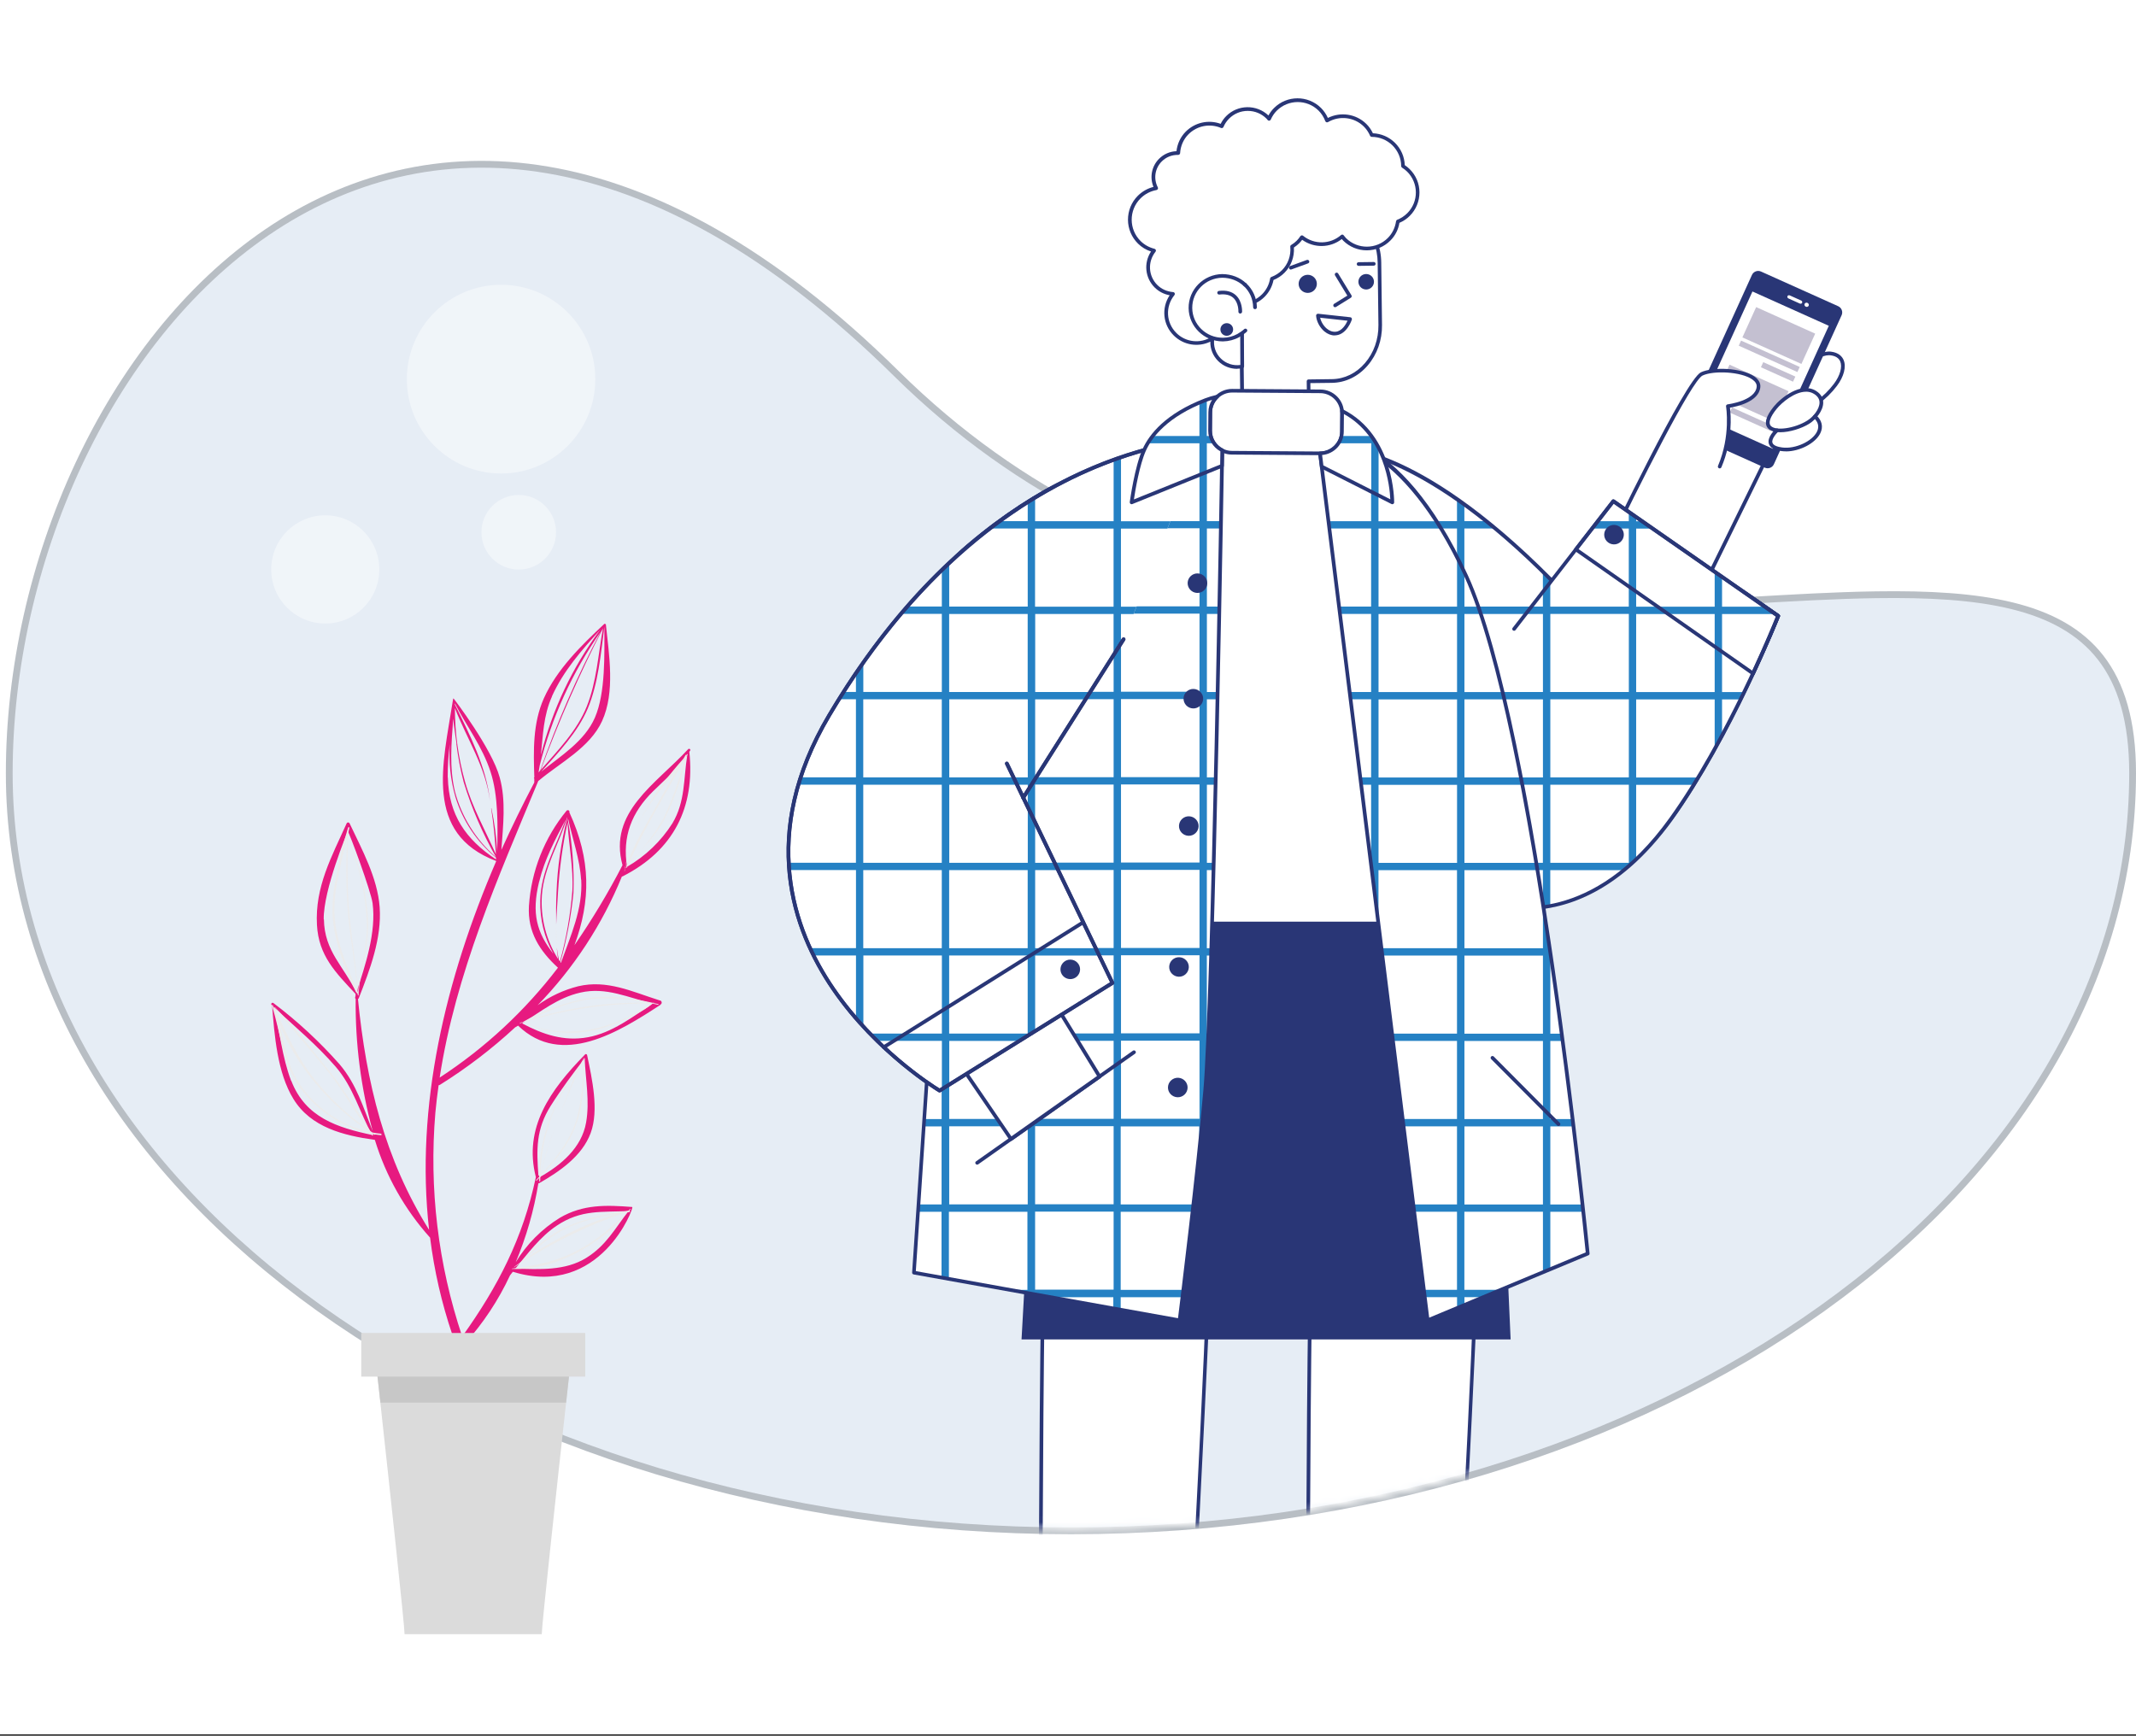<svg width="315" height="256" viewBox="0 0 315 256" fill="none" xmlns="http://www.w3.org/2000/svg">
<rect x="0" y="0" width="315" height="256" fill="#333333" stroke="none"/>
<g clip-path="url(#clip0_10927_23051)">
<rect width="315" height="255.779" fill="white"/>
<path d="M315 114.043C315 176.025 244.679 226.271 157.933 226.271C71.187 226.271 0.865 176.025 0.865 114.043C0.865 52.061 58.871 -18.039 132.512 54.715C206.152 127.469 315 52.061 315 114.043Z" fill="#E6EDF5"/>
<path d="M314.5 114.043C314.5 144.83 297.036 172.751 268.706 192.993C240.376 213.236 201.214 225.771 157.933 225.771C114.652 225.771 75.49 213.236 47.16 192.993C18.829 172.751 1.365 144.83 1.365 114.043C1.365 83.177 15.815 50.331 39.355 34.266C51.111 26.243 65.136 22.401 80.791 25.069C96.455 27.737 113.799 36.931 132.16 55.071C169.15 91.615 214.981 90.928 251.399 88.918C253.379 88.808 255.331 88.695 257.251 88.584C264.172 88.183 270.689 87.805 276.684 87.716C284.344 87.603 291.108 87.965 296.723 89.341C302.332 90.716 306.755 93.094 309.785 96.989C312.815 100.886 314.5 106.365 314.5 114.043Z" stroke="black" stroke-opacity="0.2"/>
<path d="M82.024 136.381C81.973 137.522 82.001 138.665 82.106 139.802C82.065 139.044 82.056 138.285 82.044 137.522C82.028 137.144 82.024 136.759 82.024 136.381Z" fill="#EBEBEB"/>
<path d="M68.515 198.207C71.239 195.184 73.498 191.774 75.218 188.087L75.628 187.566C88.517 191.533 93.554 178.033 93.238 178.013C89.391 177.713 85.998 177.602 82.573 179.6C79.909 181.239 77.674 183.489 76.051 186.163C77.622 182.426 78.745 178.515 79.394 174.514H79.484C82.499 172.799 85.85 170.506 87.106 167.105C88.361 163.705 87.303 159.09 86.585 155.62C86.579 155.572 86.554 155.529 86.517 155.499C86.479 155.469 86.431 155.455 86.384 155.46C86.353 155.462 86.324 155.472 86.299 155.489C86.273 155.507 86.253 155.53 86.24 155.558C81.203 160.71 77.15 166.285 79.025 173.607C77.121 182.631 73.43 189.748 68.163 197.111C64.607 186.496 63.26 175.266 64.204 164.111C64.327 162.745 64.495 161.395 64.684 160.054C64.756 160.047 64.826 160.025 64.889 159.988C68.838 157.52 72.547 154.685 75.965 151.522L76.4 151.263C82.876 157.494 91.302 152.166 97.381 148.207V148.17C97.445 148.143 97.499 148.096 97.535 148.037C97.571 147.977 97.587 147.908 97.582 147.839C97.576 147.77 97.549 147.704 97.505 147.651C97.46 147.598 97.399 147.56 97.332 147.543H97.275C97.244 147.523 97.209 147.51 97.172 147.506C93.189 146.247 89.534 144.458 85.276 145.455C83.122 146 81.091 146.949 79.291 148.252C84.611 142.781 88.828 136.337 91.712 129.272C91.766 129.27 91.818 129.255 91.864 129.227C99.334 125.425 102.529 119.046 101.656 110.883L101.783 110.686C101.893 110.506 101.615 110.346 101.483 110.493C96.745 115.633 89.661 119.76 91.802 127.599C89.694 131.677 87.327 135.618 84.718 139.396C87.13 132.833 87.18 126.807 83.968 119.813C83.979 119.783 83.985 119.751 83.984 119.719C83.983 119.687 83.976 119.656 83.962 119.627C83.949 119.598 83.93 119.572 83.906 119.55C83.882 119.528 83.854 119.512 83.824 119.501C83.776 119.485 83.724 119.485 83.676 119.501C83.653 119.501 83.631 119.506 83.61 119.516C83.59 119.526 83.572 119.541 83.558 119.559C80.281 123.553 78.339 128.474 78.003 133.629C77.786 137.456 79.591 140.254 82.282 142.719C77.434 149.076 71.535 154.557 64.84 158.926C67.178 143.617 73.454 129.412 79.39 115.157C79.403 115.157 79.416 115.155 79.428 115.149C79.44 115.143 79.451 115.135 79.46 115.125C82.626 112.467 86.991 110.276 88.787 106.346C90.74 102.08 89.817 96.555 89.345 92.059C89.345 92.059 89.116 91.961 89.116 92.018C85.731 95.185 82.122 98.708 80.198 103.003C78.557 106.724 78.668 110.694 78.799 114.657L78.758 114.698C78.751 114.705 78.745 114.713 78.741 114.722C78.737 114.732 78.735 114.741 78.735 114.751C78.735 114.761 78.737 114.771 78.741 114.78C78.745 114.789 78.751 114.798 78.758 114.805C78.769 114.808 78.78 114.808 78.791 114.805V115.408C77.074 118.673 75.456 121.986 73.938 125.347C74.193 121.778 74.64 118.053 73.692 114.661C72.576 110.465 66.932 103.024 66.895 103.024C66.858 103.024 66.813 103.024 66.825 103.065C66.825 103.163 66.743 103.504 66.747 103.532C65.349 112.557 62.457 122.955 73.183 126.988C65.673 144.417 61.21 163.167 63.281 181.388C56.718 170.932 54.007 159.607 52.788 147.342C52.816 147.332 52.842 147.316 52.862 147.295C52.883 147.273 52.898 147.247 52.907 147.219C54.548 143.022 56.32 138.379 55.988 133.781C55.664 129.441 53.383 125.314 51.558 121.438C51.538 121.396 51.507 121.36 51.468 121.336C51.429 121.311 51.384 121.298 51.338 121.298C51.292 121.298 51.247 121.311 51.208 121.336C51.169 121.36 51.138 121.396 51.119 121.438C48.9 126.36 46.434 130.815 46.742 136.41C46.992 140.943 49.462 143.404 52.431 146.579V146.862L52.382 147.071C52.368 147.115 52.367 147.162 52.38 147.207C52.392 147.251 52.417 147.291 52.452 147.321C52.382 153.911 53.228 160.478 54.967 166.835C53.568 163.34 52.596 159.919 50.069 156.953C47.127 153.626 43.859 150.603 40.314 147.928C40.274 147.899 40.223 147.886 40.173 147.893C40.123 147.9 40.078 147.926 40.047 147.965C40.017 148 40 148.044 40 148.09C40 148.137 40.017 148.181 40.047 148.216L40.125 148.285C40.474 152.666 40.88 158.192 43.272 162.08C45.844 166.277 50.655 167.462 55.229 168.106H55.278C56.908 173.452 59.689 178.376 63.425 182.533C64.643 192.261 67.814 201.643 72.749 210.115C72.929 210.423 73.446 210.152 73.306 209.824C71.469 206.055 69.869 202.175 68.515 198.207ZM82.077 180.785C85.723 178.324 88.829 178.817 92.693 178.603C90.597 181.323 89.374 183.702 86.47 185.511C83.328 187.464 79.558 187.185 75.981 187.119C77.852 184.863 79.607 182.447 82.077 180.785ZM79.558 173.615C79.567 173.558 79.556 173.499 79.527 173.449C79.498 173.399 79.452 173.361 79.398 173.34C79.119 169.579 79.021 166.56 81.219 163.085C82.749 160.665 84.476 158.343 86.22 156.091C86.359 159.246 86.987 162.441 86.433 165.555C85.785 169.275 82.741 171.847 79.558 173.632V173.615ZM96.343 116.667C98.115 114.915 99.961 113.406 101.352 111.379C100.786 114.874 101.081 118.23 99.157 121.433C97.476 124.076 95.182 126.273 92.471 127.841C91.749 123.378 93.136 119.817 96.339 116.667H96.343ZM82.114 139.802C82.144 140.352 82.207 140.9 82.302 141.443C80.532 138.636 79.696 135.34 79.915 132.029C80.21 127.874 82.503 124.42 83.644 120.515V120.671C82.736 124.232 82.209 127.88 82.073 131.553C81.995 133.153 81.995 134.761 82.023 136.365C82.073 134.724 82.216 133.063 82.294 131.553C82.5 128.104 82.967 124.676 83.693 121.298C83.873 124.695 84.587 127.976 84.407 131.381C84.124 134.9 83.513 138.386 82.581 141.792L82.442 141.632C82.295 141.029 82.187 140.418 82.118 139.802H82.114ZM85.715 129.728C85.965 134.059 84.148 138.018 82.721 142.005L82.639 141.898C83.575 138.564 84.22 135.155 84.567 131.709C84.69 128.115 84.415 124.519 83.746 120.986L83.787 120.806C84.439 123.735 85.51 126.721 85.691 129.728H85.715ZM79.505 130.064C80.325 126.692 81.826 123.911 83.393 120.933C81.995 124.891 79.755 128.477 79.673 132.829C79.6 135.577 80.272 138.294 81.617 140.692C79.156 137.53 78.364 134.74 79.496 130.068L79.505 130.064ZM85.576 146.394C89.386 145.508 92.68 147.165 96.274 148.002C93.287 149.984 90.248 152.334 86.7 152.978C83.151 153.622 80.063 152.568 76.986 150.927C79.763 149.192 82.265 147.145 85.576 146.394ZM81.379 102.732C83.115 98.893 85.744 95.935 88.504 92.888C84.407 98.406 81.439 104.679 79.771 111.347C80.083 108.442 80.12 105.563 81.412 102.696L81.379 102.732ZM79.418 113.923C79.488 113.574 79.546 113.225 79.595 112.881C81.353 105.822 84.397 99.147 88.574 93.191C85.093 99.765 82.117 106.594 79.673 113.619L79.418 113.923ZM79.751 113.545C82.381 106.405 85.443 99.431 88.919 92.662C88.222 96.481 87.988 100.521 86.548 104.148C85.108 107.774 82.311 110.617 79.763 113.533L79.751 113.545ZM86.667 104.521C88.234 100.792 88.611 96.407 89.128 92.416C89.128 96.448 89.325 102.162 87.729 105.842C86.203 109.341 82.7 111.474 79.812 113.808C82.356 110.965 85.178 108.028 86.667 104.517V104.521ZM67.084 103.914V103.737C68.811 107.142 71.112 110.034 72.351 113.857C73.491 117.356 73.413 121.766 73.323 125.601C73.204 123.454 72.921 121.318 72.474 119.214H72.433C72.79 121.475 72.995 123.727 73.134 125.999C71.559 122.455 69.635 119.063 68.581 115.297C67.588 111.763 67.084 108.11 67.084 104.439C68.88 109.037 71.629 113.094 72.265 118.16C71.74 113.18 69.287 108.348 67.084 103.91V103.914ZM67.301 109.698C67.534 111.609 67.896 113.503 68.384 115.367C69.562 119.208 71.156 122.91 73.138 126.405C70.191 123.87 68.083 120.5 67.092 116.741C66.243 113.242 66.571 109.579 66.838 105.981C66.957 107.236 67.162 108.479 67.33 109.698H67.301ZM66.025 114.62C66.018 112.984 66.123 111.348 66.341 109.726C66.153 112.36 66.431 115.007 67.162 117.545C68.229 121.053 70.312 124.166 73.147 126.491V126.746C68.68 123.788 66.173 120.182 66.042 114.645L66.025 114.62ZM47.739 135.602C47.669 131.217 51.283 122.615 51.283 122.615C51.508 122.742 54.716 131.455 54.95 133.231C55.496 137.505 53.892 142.325 52.55 146.407C50.733 142.514 47.837 140.352 47.767 135.573L47.739 135.602ZM42.927 159.394C41.606 155.899 41.249 152.133 40.376 148.54C43.485 151.411 46.746 154.135 49.507 157.33C52.132 160.374 53.006 164.016 54.884 167.388C49.745 166.305 45.04 164.808 42.956 159.402L42.927 159.394Z" fill="#E71A80"/>
<path d="M98.096 120.592C99.487 117.717 100.537 114.688 101.225 111.568L101.443 111.26C101.445 111.255 101.446 111.25 101.445 111.244C101.445 111.239 101.444 111.233 101.442 111.228C101.439 111.224 101.436 111.219 101.432 111.215C101.428 111.212 101.423 111.209 101.418 111.207C101.412 111.204 101.406 111.203 101.4 111.203C101.393 111.203 101.387 111.204 101.381 111.207L101.262 111.338C101.249 111.325 101.231 111.318 101.213 111.318C101.195 111.318 101.177 111.325 101.164 111.338C101.157 111.332 101.148 111.329 101.139 111.329C101.13 111.329 101.121 111.332 101.115 111.338L100.807 111.863C96.705 116.458 93.181 121.655 92.217 127.791L91.889 128.132L92.176 127.824C92.158 128.041 92.125 128.256 92.078 128.468C92.078 128.468 92.119 128.509 92.127 128.468C92.143 128.232 92.18 127.997 92.238 127.767L92.455 127.537C92.406 127.677 92.357 127.824 92.316 127.947C92.275 128.07 92.398 128.046 92.427 127.947L92.755 127.18C94.765 125.191 96.779 123.205 98.096 120.592ZM100.967 111.933C100.232 114.884 99.22 117.758 97.944 120.519C96.577 122.987 94.851 125.238 92.82 127.197C95.035 122.036 98.091 117.303 100.717 112.327L100.967 111.933ZM92.254 127.755C92.72 124.689 93.823 121.754 95.491 119.14C96.832 117.089 98.444 115.227 99.937 113.287C98.633 115.535 97.386 117.799 96.126 120.08C94.785 122.479 93.329 124.871 92.484 127.492L92.254 127.755Z" fill="#EBEBEB"/>
<path d="M97.045 148.076L96.491 147.957H96.368L96.458 147.809L96.302 147.908C93.185 147.21 90.01 146.718 86.79 147.21C83.346 147.834 80.034 149.042 76.998 150.783L76.51 150.558L76.978 150.783H76.904L76.67 150.861V150.91V150.947L77.08 150.779C80.035 152.136 83.319 152.609 86.536 152.141C88.25 151.858 89.918 151.345 91.495 150.615C93.054 149.918 94.912 149.167 96.22 148.014L97.041 148.191C97.123 148.236 97.156 148.076 97.045 148.076ZM86.769 147.378C89.649 147.048 92.563 147.22 95.384 147.887C89.369 147.777 83.378 148.672 77.659 150.537C80.579 149.245 83.611 147.858 86.769 147.383V147.378ZM77.085 150.795H77.126C83.229 148.876 89.597 147.931 95.995 147.998H96.077C90.379 151.85 83.533 153.556 77.085 150.779V150.795Z" fill="#EBEBEB"/>
<path d="M79.673 173.566V173.627C79.673 173.627 79.714 173.672 79.722 173.627C79.73 173.582 79.722 173.516 79.722 173.455C81.818 171.264 83.824 168.885 84.89 166.034C86.051 162.941 86.121 159.619 86.121 156.362L86.277 156.136C86.277 156.103 86.277 156.067 86.228 156.095L86.121 156.235V156.124V156.28C86.121 156.329 85.969 156.485 85.895 156.587L86.15 155.98C86.15 155.98 86.15 155.931 86.113 155.98C85.924 156.321 85.752 156.678 85.584 157.022C81.986 161.883 79.431 167.363 79.525 173.553L79.074 174.033C79.033 174.091 79.074 174.169 79.152 174.111L79.521 173.734V174.169C79.521 174.188 79.529 174.207 79.543 174.221C79.556 174.235 79.575 174.243 79.595 174.243C79.614 174.243 79.633 174.235 79.647 174.221C79.661 174.207 79.669 174.188 79.669 174.169L79.673 173.566ZM81.272 164.775C82.298 162.249 83.638 159.862 85.26 157.67C84.357 159.607 83.619 161.6 82.856 163.606H82.889C83.75 161.375 84.755 159.213 85.686 157.018L86.096 156.44C85.949 159.447 85.846 162.535 84.915 165.419C83.914 168.487 81.921 170.879 79.804 173.213C80.305 170.711 81.046 168.263 82.019 165.903C81.001 168.276 80.242 170.751 79.755 173.287L79.677 173.377C79.745 170.435 80.299 167.524 81.318 164.763L81.272 164.775Z" fill="#EBEBEB"/>
<path d="M92.869 178.566C92.875 178.561 92.879 178.555 92.882 178.549C92.885 178.542 92.886 178.535 92.886 178.527C92.886 178.52 92.885 178.513 92.882 178.506C92.879 178.499 92.875 178.493 92.869 178.488L92.988 178.349C92.988 178.308 92.988 178.25 92.927 178.291C92.85 178.361 92.78 178.438 92.718 178.521L92.381 178.628C89.423 178.96 86.524 179.697 83.767 180.818C81.01 182.049 78.869 184.014 76.773 186.151C76.449 186.381 76.133 186.619 75.821 186.848V186.897L76.33 186.569L76.133 186.774L76.449 186.479C81.298 183.363 86.491 180.819 91.926 178.899L92.336 178.821C90.339 181.019 87.993 182.872 85.391 184.305C82.18 186.04 79.033 186.668 75.46 187.103V187.144C81.933 187.345 88.398 183.645 92.517 178.808L92.746 178.763C92.758 178.77 92.771 178.774 92.785 178.775C92.798 178.777 92.812 178.775 92.825 178.772C92.838 178.768 92.85 178.761 92.86 178.753C92.871 178.744 92.879 178.734 92.886 178.722C92.892 178.71 92.896 178.697 92.898 178.684C92.899 178.67 92.898 178.657 92.894 178.644C92.89 178.631 92.884 178.619 92.876 178.608C92.867 178.598 92.857 178.589 92.845 178.583L92.869 178.566ZM77.183 185.847C79.234 183.96 81.38 182.119 83.898 180.95C86.12 180.039 88.444 179.399 90.818 179.042C85.968 180.639 81.375 182.931 77.183 185.847Z" fill="#EBEBEB"/>
<path d="M52.76 146.673V146.501C52.784 146.486 52.802 146.463 52.811 146.436C52.819 146.409 52.819 146.38 52.809 146.353L52.739 146.201C52.559 142.473 51.898 138.818 51.537 135.093C51.152 131.126 51.279 127.156 51.279 123.197C51.361 122.832 51.447 122.496 51.521 122.106C51.524 122.093 51.524 122.08 51.522 122.067C51.519 122.055 51.514 122.042 51.507 122.032C51.5 122.021 51.49 122.012 51.479 122.005C51.468 121.998 51.456 121.993 51.443 121.991C51.42 121.987 51.396 121.991 51.375 122.004C51.355 122.016 51.34 122.035 51.332 122.057C50.635 124.33 50.077 126.644 49.663 128.985C49.21 130.903 48.996 132.869 49.027 134.839C49.244 138.797 50.856 142.969 52.628 146.476C52.635 146.491 52.644 146.503 52.656 146.513C52.668 146.523 52.683 146.53 52.698 146.534V146.694C52.698 146.759 52.76 146.71 52.76 146.673ZM49.314 134.207C49.314 130.556 50.397 126.947 51.221 123.394C50.988 127.292 51.032 131.201 51.353 135.093C51.705 138.752 52.44 142.366 52.661 146.033C51.053 142.366 49.326 138.256 49.314 134.207Z" fill="#EBEBEB"/>
<path d="M52.878 146.788C53.038 142.801 54.593 139.142 54.236 135.101C53.982 131.634 53.169 128.23 51.828 125.022H51.787C53.156 128.508 53.934 132.197 54.088 135.938C54.277 139.63 52.928 143.116 52.788 146.771C52.788 146.845 52.878 146.845 52.878 146.788Z" fill="#EBEBEB"/>
<path d="M56.152 167.196C55.739 167.162 55.328 167.106 54.922 167.027L54.614 166.81C52.563 163.812 50.766 160.657 48.461 157.843C45.893 154.697 43.387 151.423 40.515 148.527C40.515 148.527 40.462 148.527 40.483 148.564C42.944 151.551 45.475 154.5 47.936 157.494C50.294 160.341 52.062 163.528 54.191 166.519C51.244 164.445 48.605 161.965 46.352 159.152C43.809 155.919 42.156 152.301 40.474 148.581H40.429C40.474 148.757 40.536 148.934 40.585 149.102C40.478 148.819 40.359 148.532 40.236 148.261C40.227 148.244 40.212 148.232 40.194 148.225C40.176 148.219 40.157 148.219 40.139 148.226C40.122 148.233 40.107 148.247 40.099 148.263C40.09 148.28 40.088 148.3 40.093 148.318C41.422 152.359 41.709 157.109 44.367 160.575C46.913 163.958 50.588 166.316 54.725 167.22L54.885 167.446C54.942 167.52 55.073 167.446 55.02 167.368L54.942 167.257L55.131 167.29L55.258 167.368C55.299 167.368 55.336 167.368 55.34 167.319C55.607 167.36 55.882 167.397 56.16 167.417C56.312 167.462 56.312 167.208 56.152 167.196ZM54.511 166.95C52.31 166.442 50.23 165.505 48.392 164.192C46.553 162.88 44.992 161.217 43.797 159.299C42.218 156.641 41.922 153.528 41.086 150.611C43.485 157.129 48.777 163.126 54.458 166.88C54.472 166.901 54.485 166.922 54.495 166.945L54.511 166.95Z" fill="#EBEBEB"/>
<path d="M84.456 198.059C84.456 198.059 84.046 201.693 83.484 206.87C82.142 219.065 79.894 239.74 79.894 241.015H59.663C59.663 239.756 57.423 219.065 56.09 206.87C55.524 201.693 55.118 198.059 55.118 198.059H84.456Z" fill="#DBDBDB"/>
<path d="M84.456 198.059C84.456 198.059 84.045 201.693 83.484 206.87H56.102C55.536 201.693 55.13 198.059 55.13 198.059H84.456Z" fill="#C7C7C7"/>
<path d="M86.306 196.595H53.273V203.031H86.306V196.595Z" fill="#DBDBDB"/>
<mask id="mask0_10927_23051" style="mask-type:alpha" maskUnits="userSpaceOnUse" x="1" y="23" width="315" height="203">
<path d="M314.635 113.315C314.635 144.103 297.171 172.023 268.84 192.266C240.511 212.508 201.348 225.044 158.068 225.044C114.787 225.044 75.624 212.508 47.295 192.266C18.964 172.023 1.5 144.103 1.5 113.315C1.5 82.45 15.95 49.603 39.49 33.538C51.246 25.515 65.27 21.674 80.925 24.341C96.59 27.01 113.934 36.203 132.295 54.343C169.284 90.888 215.116 90.2 251.533 88.19C253.514 88.081 255.465 87.968 257.386 87.856C264.306 87.455 270.824 87.077 276.819 86.989C284.479 86.876 291.243 87.237 296.858 88.613C302.466 89.988 306.89 92.366 309.919 96.261C312.95 100.158 314.635 105.638 314.635 113.315Z" fill="#E6EDF5" stroke="black"/>
</mask>
<g mask="url(#mask0_10927_23051)">
<path d="M192.878 307.625C192.878 307.625 192.629 231.794 193.196 192.542C193.196 192.542 217.208 194.494 217.427 193.766C217.646 193.037 213.069 287.015 210.833 305.837C208.597 324.66 192.878 307.625 192.878 307.625Z" fill="white"/>
<path d="M204.632 314.97C199.344 314.97 192.977 308.135 192.675 307.812C192.629 307.759 192.607 307.699 192.607 307.632C192.607 306.873 192.365 231.35 192.924 192.541C192.924 192.466 192.954 192.398 193.015 192.346C193.067 192.293 193.151 192.271 193.218 192.278C202.305 193.014 216.105 193.968 217.231 193.585C217.299 193.518 217.389 193.488 217.487 193.503C217.571 193.518 217.631 193.533 217.661 193.841H217.691C217.691 193.841 217.676 193.886 217.669 193.908C217.737 194.824 217.586 197.927 217.064 208.675C216.566 218.965 215.931 231.403 215.312 242.805C214.277 261.845 212.359 295.366 211.112 305.874C210.516 310.907 208.884 313.881 206.278 314.722C205.75 314.887 205.206 314.97 204.647 314.97H204.632ZM193.151 307.519C193.944 308.36 201.202 315.781 206.097 314.211C208.491 313.445 209.987 310.621 210.561 305.814C212.661 288.141 217.125 200.06 217.163 194.088C215.848 194.284 211.09 194.269 193.46 192.842C192.924 231.05 193.143 304.274 193.151 307.527V307.519Z" fill="#293676"/>
<path d="M153.465 307.383C153.465 307.383 153.216 231.553 153.782 192.3C153.782 192.3 177.794 194.253 178.013 193.525C178.233 192.796 173.655 286.773 171.419 305.596C169.184 324.418 153.465 307.383 153.465 307.383Z" fill="white"/>
<path d="M165.218 314.722C159.93 314.722 153.563 307.887 153.261 307.564C153.216 307.511 153.193 307.451 153.193 307.384C153.193 306.625 152.951 231.102 153.51 192.293C153.51 192.218 153.54 192.15 153.601 192.098C153.654 192.045 153.729 192.023 153.805 192.03C162.891 192.766 176.691 193.72 177.817 193.337C177.877 193.27 177.975 193.239 178.074 193.254C178.157 193.27 178.217 193.285 178.247 193.592H178.278C178.278 193.592 178.263 193.638 178.255 193.66C178.323 194.576 178.172 197.678 177.651 208.427C177.152 218.717 176.518 231.155 175.898 242.557C174.863 261.597 172.945 295.111 171.699 305.626C171.102 310.659 169.47 313.633 166.864 314.474C166.336 314.639 165.792 314.722 165.233 314.722H165.218ZM153.737 307.271C154.53 308.112 161.781 315.533 166.683 313.963C169.078 313.197 170.573 310.373 171.147 305.566C173.247 287.893 177.711 199.812 177.749 193.84C176.435 194.043 171.668 194.028 154.046 192.594C153.51 230.802 153.729 304.026 153.737 307.279V307.271Z" fill="#293676"/>
<path d="M179.3 64.975H198.44C203.765 64.975 215.539 84.79 215.539 90.085V174.072H154.5V83.705C154.5 78.41 173.975 64.975 179.3 64.975Z" fill="white"/>
<path d="M215.539 174.208H154.5C154.424 174.208 154.364 174.148 154.364 174.072V92.931C154.364 77.444 167.039 64.84 182.614 64.84H187.425C203 64.84 215.675 77.444 215.675 92.931V174.072C215.675 174.148 215.614 174.208 215.539 174.208ZM154.636 173.937H215.403V92.931C215.403 77.587 202.849 65.111 187.425 65.111H182.614C167.182 65.111 154.636 77.594 154.636 92.931V173.937Z" fill="#293676"/>
<path d="M154.084 135.932H220.033L222.775 197.545H150.648L154.084 135.932Z" fill="#293676"/>
<path d="M262.105 56.72C262.105 56.72 267.536 51.83 269.969 52.13C272.393 52.431 272.136 54.834 270.671 56.772C269.206 58.71 267.174 60.22 264.621 61.144C262.06 62.068 259.734 59.183 262.105 56.727V56.72Z" fill="white"/>
<path d="M263.646 61.58C262.694 61.58 261.803 61.129 261.274 60.333C260.678 59.424 260.534 57.952 261.909 56.532L261.924 56.517C262.151 56.315 267.506 51.553 269.999 51.861C271.184 52.003 271.675 52.612 271.879 53.092C272.302 54.084 271.925 55.556 270.882 56.93C269.341 58.966 267.264 60.468 264.704 61.392C264.349 61.52 263.994 61.58 263.639 61.58H263.646ZM262.294 56.915C261.154 58.102 261.252 59.311 261.728 60.04C262.219 60.783 263.268 61.339 264.522 60.889C266.977 60.002 268.979 58.56 270.452 56.607C271.358 55.406 271.721 54.106 271.381 53.303C271.162 52.792 270.678 52.491 269.931 52.401C269.87 52.401 269.802 52.386 269.734 52.386C267.763 52.386 263.729 55.616 262.287 56.915H262.294Z" fill="#293676"/>
<path d="M238.894 83.933L249.831 89.371L260.489 67.612L262.876 62.174L251.364 58.463L238.894 83.933Z" fill="white"/>
<path d="M249.831 89.64C249.793 89.64 249.748 89.633 249.71 89.61L238.773 84.18C238.637 84.112 238.584 83.954 238.652 83.819L251.123 58.35C251.183 58.229 251.319 58.169 251.447 58.207L262.959 61.917C263.034 61.94 263.095 61.992 263.125 62.068C263.155 62.135 263.155 62.218 263.125 62.285L260.738 67.723L250.073 89.49C250.042 89.558 249.982 89.603 249.914 89.625C249.884 89.633 249.854 89.64 249.823 89.64H249.831ZM239.256 83.812L249.702 89.002L260.247 67.49L262.505 62.33L251.508 58.785L239.256 83.804V83.812Z" fill="#293676"/>
<path d="M271.079 45.161L259.702 40.048C259.192 39.819 258.593 40.044 258.362 40.551L248.374 62.529C248.144 63.035 248.37 63.631 248.879 63.86L260.257 68.973C260.767 69.202 261.366 68.977 261.596 68.471L271.585 46.493C271.815 45.987 271.589 45.39 271.079 45.161Z" fill="#293676"/>
<path d="M269.699 48.05L258.438 42.989L250.195 61.127L261.456 66.188L269.699 48.05Z" fill="white"/>
<path d="M267.691 49.206L258.984 45.292L256.953 49.762L265.66 53.675L267.691 49.206Z" fill="#C4C0D1"/>
<path d="M263.762 57.698L255.054 53.785L253.023 58.254L261.73 62.167L263.762 57.698Z" fill="#C4C0D1"/>
<path d="M265.409 54.12L256.757 50.231L256.415 50.984L265.067 54.873L265.409 54.12Z" fill="#C4C0D1"/>
<path d="M261.404 62.779L255.423 60.091L255.08 60.844L261.062 63.532L261.404 62.779Z" fill="#C4C0D1"/>
<path d="M264.765 55.541L260.03 53.413L259.688 54.166L264.423 56.294L264.765 55.541Z" fill="#C4C0D1"/>
<path d="M266.728 45.085C266.66 45.243 266.463 45.303 266.305 45.228C266.139 45.153 266.063 44.965 266.131 44.815C266.199 44.657 266.395 44.597 266.554 44.672C266.72 44.747 266.796 44.935 266.728 45.085Z" fill="white"/>
<path d="M265.421 44.77L263.737 44.011C263.608 43.951 263.548 43.808 263.601 43.681C263.654 43.56 263.805 43.508 263.941 43.568L265.625 44.327C265.754 44.387 265.814 44.529 265.761 44.657C265.708 44.777 265.557 44.83 265.421 44.77Z" fill="white"/>
<path d="M236.575 81.702C236.575 81.702 248.721 56.218 250.964 55.143C253.2 54.069 259.545 54.76 259.341 57.066C259.137 59.372 254.824 59.898 254.824 59.898C254.824 59.898 255.579 64.224 253.623 68.813L244 86.119L236.582 81.702H236.575Z" fill="white"/>
<path d="M243.131 86.313C243.078 86.313 243.025 86.298 242.98 86.268L236.416 81.934C236.303 81.859 236.265 81.717 236.318 81.596C237.564 78.983 248.57 55.999 250.836 54.91C252.558 54.084 256.84 54.234 258.706 55.511C259.514 56.067 259.635 56.682 259.597 57.096C259.401 59.259 256.108 59.965 255.118 60.13C255.254 61.167 255.564 64.915 253.857 68.918C253.796 69.053 253.638 69.121 253.502 69.061C253.366 69.001 253.298 68.843 253.358 68.708C255.254 64.254 254.552 59.987 254.544 59.95C254.529 59.875 254.544 59.8 254.597 59.739C254.642 59.679 254.71 59.642 254.778 59.634C254.816 59.634 258.872 59.109 259.061 57.043C259.099 56.645 258.872 56.277 258.396 55.947C256.712 54.79 252.656 54.624 251.07 55.391C249.499 56.142 241.787 71.404 236.907 81.612L243.275 85.818C243.395 85.9 243.433 86.066 243.35 86.193C243.297 86.268 243.214 86.313 243.124 86.313H243.131Z" fill="#293676"/>
<path d="M267.649 61.423C268.601 60.364 269.198 58.816 267.649 57.87C265.534 56.571 262.657 59.064 261.78 60.153C260.005 62.354 260.647 63.293 262.06 63.458H262.052C262.052 63.458 259.439 65.817 262.793 66.267C265.867 66.673 270.15 63.728 267.657 61.423H267.649Z" fill="white"/>
<path d="M262.528 63.751C261.758 63.751 261.1 63.578 260.73 63.165C260.126 62.489 260.405 61.415 261.569 59.98C262.656 58.636 265.602 56.292 267.793 57.637C268.684 58.185 268.873 58.884 268.873 59.379C268.873 60.566 267.808 61.873 266.796 62.504C265.685 63.195 263.918 63.751 262.528 63.751ZM266.335 57.772C264.65 57.772 262.755 59.372 261.992 60.318C261.048 61.483 260.745 62.369 261.138 62.804C261.848 63.593 264.658 63.195 266.509 62.038C267.407 61.483 268.329 60.333 268.329 59.372C268.329 58.854 268.05 58.418 267.506 58.087C267.143 57.862 266.743 57.765 266.335 57.765V57.772Z" fill="#293676"/>
<path d="M263.366 66.568C263.155 66.568 262.951 66.553 262.754 66.531C261.674 66.388 261.04 66.028 260.858 65.457C260.556 64.488 261.735 63.384 261.871 63.263C261.984 63.166 262.158 63.173 262.256 63.286C262.354 63.399 262.346 63.564 262.241 63.669C261.961 63.917 261.213 64.758 261.387 65.299C261.523 65.742 262.256 65.922 262.837 65.997C264.748 66.253 267.286 65.081 267.966 63.639C268.306 62.918 268.14 62.242 267.475 61.626C267.362 61.521 267.362 61.356 267.46 61.243C267.566 61.138 267.74 61.13 267.845 61.228C268.684 62.002 268.903 62.941 268.457 63.872C267.747 65.374 265.406 66.576 263.374 66.576L263.366 66.568Z" fill="#293676"/>
<path d="M237.919 73.921L228.833 85.63C208.416 64.982 196.738 66.117 196.738 66.117L221.166 133.475C221.166 133.475 234.15 137.899 246.424 120.804C255.254 108.509 262.234 90.85 262.234 90.85L237.927 73.921H237.919Z" fill="white"/>
<path d="M252.867 103.153V110.461C253.237 109.792 253.6 109.131 253.955 108.47V103.153H256.689C256.871 102.784 257.044 102.424 257.218 102.071H253.955V90.557H261.811L260.262 89.475H253.955V85.081L252.867 84.323V89.475H241.288V77.961H243.728L242.179 76.879H241.288V76.256L240.2 75.497V76.872H235.608L234.769 77.953H240.2V89.468H228.621V85.412C228.258 85.043 227.896 84.691 227.533 84.33V89.46H215.954V77.946H220.516C220.071 77.57 219.625 77.217 219.194 76.864H215.954V74.393C215.584 74.13 215.221 73.867 214.866 73.619V76.864H203.287V67.393C202.909 67.258 202.547 67.137 202.199 67.032V76.864H200.628L201.021 77.946H202.199V81.205L203.287 84.202V77.946H214.866V89.46H205.198L205.591 90.542H214.866V102.056H209.76L210.153 103.137H214.866V114.652H214.33L214.723 115.733H214.866V116.131L215.954 119.128V115.733H227.533V127.248H218.9L219.293 128.329H227.533V133.82C227.881 133.775 228.251 133.715 228.621 133.647V128.337H239.49C240.087 127.849 240.684 127.308 241.288 126.737V115.748H249.77C249.989 115.388 250.216 115.027 250.435 114.667H241.288V103.153H252.867ZM241.288 90.557H252.867V102.071H241.288V90.557ZM227.541 114.659H215.962V103.145H227.541V114.659ZM227.541 102.063H215.962V90.549H227.541V102.063ZM240.208 127.248H228.629V115.733H240.208V127.248ZM240.208 114.652H228.629V103.137H240.208V114.652ZM240.208 102.056H228.629V90.542H240.208V102.056Z" fill="#2581C4"/>
<path d="M225.064 134.226C222.624 134.226 221.113 133.738 221.075 133.723C221 133.693 220.939 133.633 220.909 133.558L196.482 66.199C196.451 66.124 196.459 66.034 196.512 65.966C196.557 65.899 196.633 65.854 196.716 65.839C197.199 65.801 208.68 64.93 228.818 85.21L237.715 73.748C237.806 73.635 237.965 73.612 238.086 73.688L262.392 90.617C262.498 90.692 262.536 90.82 262.49 90.94C262.422 91.113 255.398 108.764 246.651 120.947C238.501 132.296 229.935 134.219 225.079 134.219L225.064 134.226ZM221.37 133.25C222.714 133.633 234.822 136.487 246.198 120.639C254.408 109.207 261.101 92.923 261.894 90.94L237.972 74.281L223.5 92.923C223.402 93.043 223.236 93.066 223.122 92.976C223.001 92.886 222.979 92.713 223.069 92.6L228.47 85.645C210.425 67.454 199.216 66.394 197.116 66.372L221.37 133.25Z" fill="#293676"/>
<path d="M258.525 99.593C258.472 99.593 258.411 99.578 258.366 99.54L232.239 81.251C232.179 81.206 232.141 81.145 232.126 81.07C232.111 80.995 232.133 80.92 232.179 80.868L237.7 73.755C237.791 73.642 237.949 73.62 238.07 73.695L262.377 90.624C262.483 90.7 262.521 90.827 262.475 90.947C262.46 90.985 261.055 94.515 258.767 99.435C258.736 99.51 258.668 99.562 258.593 99.585C258.57 99.585 258.547 99.593 258.525 99.593ZM232.783 80.973L258.411 98.916C260.315 94.816 261.576 91.736 261.894 90.947L237.972 74.288L232.783 80.973Z" fill="#293676"/>
<path d="M239.468 78.901C239.438 79.697 238.765 80.32 237.972 80.29C237.171 80.26 236.545 79.592 236.575 78.803C236.605 78.007 237.277 77.384 238.07 77.414C238.871 77.444 239.498 78.112 239.468 78.901Z" fill="#293676"/>
<path d="M210.538 194.726L234.143 184.887C234.143 184.887 226.589 107.494 216.203 84.923C205.817 62.353 194.359 64.358 194.359 64.358L210.538 194.726Z" fill="white"/>
<path d="M194.359 64.358L194.487 65.372H199.744C196.496 63.99 194.366 64.358 194.366 64.358H194.359Z" fill="#2581C4"/>
<path d="M227.541 178.714V187.645L228.629 187.194V178.722H233.501C233.463 178.376 233.425 178.016 233.38 177.64H228.629V166.126H232.058C232.013 165.773 231.975 165.405 231.929 165.044H228.629V153.53H230.472C230.426 153.169 230.373 152.809 230.328 152.448H228.629V140.934H228.712C228.334 138.38 227.949 135.804 227.541 133.22V139.852H215.962V128.338H226.755C226.695 127.978 226.635 127.617 226.574 127.256H215.962V115.742H224.52C224.452 115.382 224.384 115.021 224.308 114.661H215.962V103.146H221.861C221.778 102.786 221.687 102.425 221.604 102.065H215.962V90.55H218.379C218.258 90.182 218.129 89.822 218.009 89.469H215.962V84.414C215.599 83.64 215.237 82.904 214.874 82.191V89.469H203.295V77.954H212.517C212.291 77.586 212.064 77.226 211.838 76.873H203.287V67.386C202.917 67.124 202.554 66.876 202.199 66.65V76.865H195.9L196.036 77.947H202.199V89.461H197.463L197.599 90.543H202.199V102.057H199.027L199.163 103.139H202.199V114.653H200.591L200.727 115.735H202.199V127.249H202.154L203.287 136.382V128.331H214.866V139.845H203.718L203.854 140.926H214.866V152.441H205.281L205.417 153.522H214.866V165.037H206.845L206.981 166.118H214.866V177.633H208.408L208.544 178.714H214.866V190.228H209.972L210.108 191.31H214.874V192.925L215.962 192.474V191.31H218.749L221.34 190.228H215.954V178.714H227.533H227.541ZM215.962 140.934H227.541V152.448H215.962V140.934ZM215.962 153.53H227.541V165.044H215.962V153.53ZM215.962 166.126H227.541V177.64H215.962V166.126ZM214.874 127.264H203.295V115.75H214.874V127.264ZM214.874 114.668H203.295V103.154H214.874V114.668ZM214.874 102.072H203.295V90.558H214.874V102.072Z" fill="#2581C4"/>
<path d="M210.538 194.997C210.493 194.997 210.44 194.982 210.402 194.959C210.327 194.914 210.281 194.846 210.266 194.756L194.087 64.388C194.072 64.246 194.17 64.11 194.314 64.088C194.789 64.005 206.097 62.3 216.453 84.811C226.74 107.163 234.339 184.083 234.414 184.857C234.43 184.977 234.362 185.09 234.248 185.135L210.644 194.974C210.644 194.974 210.576 194.997 210.538 194.997ZM194.661 64.599L210.765 194.336L233.848 184.707C233.41 180.328 225.947 106.743 215.954 85.028C206.648 64.809 196.413 64.486 194.661 64.591V64.599Z" fill="#293676"/>
<path d="M229.837 166.072C229.769 166.072 229.694 166.042 229.641 165.989L219.905 156.203C219.799 156.097 219.799 155.925 219.905 155.82C220.01 155.714 220.184 155.714 220.29 155.82L230.026 165.606C230.132 165.712 230.132 165.884 230.026 165.989C229.973 166.042 229.905 166.065 229.837 166.065V166.072Z" fill="#293676"/>
<path d="M180.279 64.359C180.279 64.359 178.912 147.618 177.734 160.845C176.556 174.072 173.957 194.727 173.957 194.727L134.778 187.689L139.265 120.932C139.265 120.932 139.499 78.787 180.287 64.359H180.279Z" fill="white"/>
<path d="M177.975 153.521H178.157C178.172 153.168 178.187 152.808 178.202 152.44H177.975V140.925H178.61C178.618 140.565 178.633 140.212 178.64 139.844H177.975V128.329H178.965C178.973 127.969 178.98 127.608 178.995 127.248H177.983V115.734H179.282C179.29 115.373 179.297 115.012 179.305 114.652H177.983V103.138H179.554C179.562 102.777 179.569 102.417 179.577 102.056H177.983V90.542H179.811C179.811 90.181 179.826 89.821 179.834 89.46H177.983V77.946H180.053C180.053 77.578 180.068 77.217 180.075 76.864H177.983V65.35H180.272C180.279 64.689 180.287 64.336 180.287 64.336C179.124 64.749 177.991 65.185 176.888 65.643V76.864H165.308V71.915C164.938 72.17 164.583 72.425 164.221 72.688V76.864H159.122C158.737 77.225 158.352 77.585 157.982 77.946H164.221V89.46H152.641V83.925C152.271 84.405 151.909 84.894 151.554 85.374V89.46H148.835C148.616 89.821 148.404 90.181 148.193 90.542H151.554V102.056H142.943C142.815 102.417 142.694 102.777 142.58 103.138H151.554V114.652H139.974V113.833C139.272 118.167 139.257 120.924 139.257 120.924L138.887 126.392V127.255H138.826L138.751 128.337H138.879V139.851H137.973L137.897 140.933H138.872V152.447H137.119L137.044 153.529H138.864V165.043H136.266L136.19 166.125H138.857V177.639H135.412L135.337 178.721H138.849V188.44L139.937 188.635V178.721H151.516V190.235H148.827L154.847 191.316H164.183V192.991L165.271 193.187V191.316H174.342C174.38 190.978 174.425 190.61 174.471 190.235H165.271V178.721H175.83C175.868 178.36 175.913 178 175.951 177.639H165.271V166.125H176.85V169.467C177.167 166.448 177.462 163.503 177.696 160.852C177.772 159.966 177.855 158.756 177.938 157.284V153.529L177.975 153.521ZM151.561 177.624H139.982V166.11H151.561V177.624ZM151.561 165.028H139.982V153.514H151.561V165.028ZM151.561 152.432H139.982V140.918H151.561V152.432ZM151.561 139.836H139.982V128.322H151.561V139.836ZM151.561 127.24H139.982V115.726H151.561V127.24ZM164.228 190.205H152.649V178.691H164.228V190.205ZM164.228 177.609H152.649V166.095H164.228V177.609ZM164.228 165.013H152.649V153.499H164.228V165.013ZM164.228 152.417H152.649V140.903H164.228V152.417ZM164.228 139.821H152.649V128.307H164.228V139.821ZM164.228 127.225H152.649V115.711H164.228V127.225ZM164.228 114.629H152.649V103.115H164.228V114.629ZM164.228 102.034H152.649V90.519H164.228V102.034ZM176.895 164.998H165.316V153.484H176.895V164.998ZM176.895 152.402H165.316V140.888H176.895V152.402ZM176.895 139.806H165.316V128.292H176.895V139.806ZM176.895 127.21H165.316V115.696H176.895V127.21ZM176.895 114.614H165.316V103.1H176.895V114.614ZM176.895 102.019H165.316V90.504H176.895V102.019ZM176.895 89.423H165.316V77.908H176.895V89.423Z" fill="#2581C4"/>
<path d="M173.957 194.997C173.957 194.997 173.927 194.997 173.912 194.997L134.733 187.959C134.597 187.937 134.499 187.809 134.514 187.674L139 120.917C139 120.826 139.121 110.198 144.235 97.956C148.963 86.644 159.04 71.592 180.197 64.111C180.28 64.081 180.378 64.096 180.446 64.149C180.521 64.201 180.559 64.284 180.559 64.374C180.544 65.208 179.177 147.791 178.006 160.882C176.835 173.967 174.252 194.569 174.229 194.772C174.222 194.847 174.184 194.915 174.124 194.952C174.078 194.99 174.018 195.005 173.965 195.005L173.957 194.997ZM135.065 187.471L173.723 194.411C174.041 191.88 176.375 173.058 177.462 160.822C178.588 148.219 179.902 70.954 180 64.749C159.281 72.208 149.386 87.004 144.733 98.143C139.65 110.296 139.529 120.834 139.529 120.932L135.058 187.471H135.065Z" fill="#293676"/>
<path d="M178.036 86.058C178.006 86.854 177.334 87.478 176.541 87.448C175.74 87.418 175.121 86.749 175.143 85.96C175.173 85.164 175.846 84.541 176.639 84.571C177.439 84.601 178.066 85.269 178.036 86.058Z" fill="#293676"/>
<path d="M177.432 103.094C177.402 103.89 176.73 104.513 175.937 104.483C175.136 104.453 174.517 103.785 174.539 102.996C174.569 102.2 175.242 101.576 176.035 101.607C176.835 101.637 177.462 102.305 177.432 103.094Z" fill="#293676"/>
<path d="M176.76 121.877C176.729 122.674 176.057 123.297 175.264 123.267C174.463 123.237 173.837 122.568 173.867 121.78C173.897 120.984 174.569 120.36 175.362 120.39C176.163 120.42 176.79 121.089 176.76 121.877Z" fill="#293676"/>
<path d="M175.317 142.661C175.287 143.457 174.614 144.081 173.821 144.051C173.021 144.021 172.394 143.352 172.424 142.563C172.454 141.767 173.126 141.144 173.919 141.174C174.72 141.204 175.347 141.872 175.317 142.661Z" fill="#293676"/>
<path d="M175.136 160.439C175.106 161.235 174.433 161.859 173.64 161.828C172.84 161.798 172.213 161.13 172.243 160.341C172.273 159.545 172.945 158.929 173.739 158.952C174.539 158.982 175.166 159.65 175.136 160.439Z" fill="#293676"/>
<path d="M144.099 171.765C144.016 171.765 143.933 171.727 143.88 171.652C143.789 171.532 143.819 171.359 143.948 171.276L167.076 154.963C167.197 154.88 167.371 154.91 167.454 155.03C167.544 155.15 167.514 155.323 167.386 155.406L144.257 171.72C144.212 171.75 144.152 171.772 144.099 171.772V171.765Z" fill="#293676"/>
<path d="M162.151 158.763L153.132 144.049L139.846 154.445L149.084 167.979L162.151 158.763Z" fill="white"/>
<path d="M149.084 168.25C149.084 168.25 149.054 168.25 149.038 168.25C148.963 168.235 148.902 168.197 148.865 168.137L139.627 154.61C139.544 154.49 139.574 154.332 139.687 154.249L152.974 143.854C153.034 143.809 153.11 143.786 153.193 143.802C153.268 143.817 153.336 143.862 153.374 143.929L162.393 158.643C162.468 158.763 162.431 158.921 162.317 159.004L149.257 168.212C149.212 168.242 149.159 168.265 149.099 168.265L149.084 168.25ZM140.209 154.505L149.152 167.596L161.781 158.688L153.057 144.447L140.209 154.505Z" fill="#293676"/>
<path d="M165.694 94.275L177.424 64.659C165.414 66.019 141.515 73.026 122.262 105.496C102.2 139.341 138.547 160.837 138.547 160.837L164.04 144.959L148.464 112.594L150.897 117.642L165.694 94.267V94.275Z" fill="white"/>
<path d="M164.221 90.557V96.603L165.308 94.883V90.557H167.167L167.597 89.475H165.308V77.961H172.159L172.59 76.879H165.316V67.423C164.953 67.543 164.591 67.678 164.228 67.806V76.872H152.649V73.349C152.286 73.567 151.924 73.8 151.561 74.025V76.864H147.369C146.893 77.21 146.41 77.578 145.934 77.946H151.561V89.46H139.982V83.001C139.619 83.339 139.257 83.677 138.894 84.03V89.453H133.758C133.448 89.806 133.146 90.174 132.837 90.534H138.894V102.048H127.315V97.685C126.952 98.203 126.59 98.721 126.227 99.247V102.048H124.384C124.158 102.401 123.931 102.769 123.704 103.13H126.227V114.644H118.039C117.919 115.005 117.813 115.365 117.707 115.726H126.227V127.24H116.272C116.287 127.601 116.317 127.961 116.348 128.322H126.235V139.836H119.452C119.618 140.204 119.792 140.565 119.973 140.918H126.235V150.179C126.597 150.599 126.96 151.005 127.323 151.396V140.918H138.902V152.432H128.297C128.66 152.8 129.015 153.168 129.37 153.514H138.902V160.627L139.99 159.951V153.521H150.315L152.657 152.064V140.925H162.113L161.592 139.844H152.657V128.329H156.056L155.534 127.248H152.657V121.277L151.569 119.016V127.248H139.99V115.733H149.99L149.469 114.652H139.99V103.138H151.569V114.652H149.469L149.99 115.733H151.569V116.597L152.8 114.659H152.657V103.145H160.089L160.776 102.063H152.664V90.549H164.243L164.221 90.557ZM152.641 77.961H164.221V89.475H152.641V77.961ZM138.887 139.844H127.307V128.329H138.887V139.844ZM138.887 127.248H127.307V115.733H138.887V127.248ZM138.887 114.652H127.307V103.138H138.887V114.652ZM151.554 152.432H139.974V140.918H151.554V152.432ZM151.554 128.329V139.844H139.974V128.329H151.554ZM151.554 102.063H139.974V90.549H151.554V102.063Z" fill="#2581C4"/>
<path d="M176.888 65.373V66.034L177.431 64.659C176.072 64.809 174.561 65.042 172.922 65.373H176.888Z" fill="#2581C4"/>
<path d="M138.554 161.115C138.509 161.115 138.456 161.1 138.419 161.077C138.328 161.025 129.203 155.557 122.67 146.018C116.619 137.192 111.604 122.967 122.043 105.368C135.964 81.882 152.362 71.937 163.662 67.738C175.921 63.179 185.023 64.193 185.113 64.208C185.265 64.223 185.37 64.359 185.348 64.509C185.333 64.659 185.204 64.757 185.045 64.742C184.955 64.727 175.966 63.727 163.813 68.257C152.604 72.433 136.334 82.31 122.504 105.646C112.216 122.997 117.148 137.005 123.1 145.702C129.128 154.505 137.376 159.808 138.554 160.529L163.7 144.869L148.23 112.722C148.162 112.586 148.23 112.429 148.359 112.361C148.495 112.293 148.653 112.361 148.721 112.489L164.296 144.854C164.357 144.981 164.311 145.124 164.198 145.199L138.706 161.077C138.66 161.107 138.607 161.115 138.562 161.115H138.554Z" fill="#293676"/>
<path d="M150.897 117.919C150.844 117.919 150.799 117.904 150.753 117.882C150.625 117.799 150.587 117.634 150.67 117.506L165.467 94.132C165.551 94.004 165.717 93.974 165.845 94.049C165.974 94.132 166.011 94.297 165.928 94.425L151.131 117.799C151.078 117.882 150.988 117.927 150.905 117.927L150.897 117.919Z" fill="#293676"/>
<path d="M130.329 154.715C130.238 154.715 130.147 154.67 130.102 154.588C130.019 154.46 130.064 154.295 130.185 154.212L159.598 135.795C159.726 135.72 159.893 135.758 159.976 135.878C160.059 136.005 160.013 136.171 159.893 136.253L130.48 154.67C130.434 154.7 130.382 154.708 130.336 154.708L130.329 154.715Z" fill="#293676"/>
<path d="M150.897 117.919C150.844 117.919 150.799 117.904 150.753 117.881C150.625 117.799 150.587 117.633 150.67 117.506L165.467 94.132C165.551 94.004 165.717 93.974 165.845 94.049C165.974 94.132 166.011 94.297 165.928 94.424L151.131 117.799C151.078 117.881 150.988 117.926 150.905 117.926L150.897 117.919Z" fill="#293676"/>
<path d="M138.554 161.115C138.509 161.115 138.456 161.1 138.418 161.078C138.328 161.025 129.203 155.557 122.67 146.018C116.619 137.193 111.604 122.967 122.043 105.369C141.228 73.004 164.969 65.808 177.409 64.396C177.568 64.381 177.688 64.487 177.711 64.637C177.726 64.787 177.621 64.922 177.469 64.937C165.127 66.334 141.576 73.485 122.511 105.647C112.223 122.997 117.156 137.005 123.108 145.703C129.135 154.506 137.384 159.808 138.562 160.529L163.707 144.869L148.238 112.722C148.17 112.587 148.238 112.429 148.366 112.362C148.502 112.294 148.661 112.362 148.729 112.489L164.304 144.854C164.364 144.982 164.319 145.124 164.206 145.2L138.713 161.078C138.668 161.108 138.615 161.115 138.57 161.115H138.554Z" fill="#293676"/>
<path d="M159.281 143.013C159.25 143.809 158.578 144.433 157.785 144.403C156.984 144.373 156.358 143.704 156.388 142.915C156.418 142.127 157.09 141.496 157.883 141.526C158.684 141.556 159.311 142.224 159.281 143.013Z" fill="#293676"/>
<path d="M196.104 30.634L190.129 30.709C186.156 30.754 182.954 34.48 183.007 38.971L183.12 48.18C183.12 48.443 183.142 48.698 183.165 48.946C183.105 49.216 183.067 49.502 183.074 49.787L183.142 55.39V55.706L183.218 61.309C183.241 63.344 184.94 64.989 186.98 64.959L189.351 64.929C191.398 64.907 193.052 63.217 193.022 61.189L192.962 56.224L196.414 56.179C200.387 56.134 203.589 52.408 203.537 47.917L203.423 38.708C203.37 34.209 200.07 30.574 196.104 30.619V30.634Z" fill="white"/>
<path d="M186.934 65.245C184.759 65.245 182.969 63.495 182.938 61.325L182.795 49.795C182.795 49.51 182.825 49.224 182.886 48.932C182.863 48.684 182.848 48.436 182.848 48.181L182.735 38.972C182.704 36.734 183.46 34.608 184.849 32.993C186.247 31.371 188.12 30.462 190.122 30.432L196.096 30.357H196.18C200.273 30.357 203.642 34.09 203.695 38.717L203.808 47.925C203.839 50.163 203.083 52.289 201.693 53.904C200.296 55.534 198.423 56.435 196.421 56.465L193.241 56.503L193.302 61.197C193.317 62.256 192.909 63.255 192.161 64.014C191.413 64.772 190.416 65.2 189.359 65.215L186.987 65.245H186.942H186.934ZM196.104 30.905L190.129 30.98C188.286 31.003 186.557 31.844 185.265 33.346C183.958 34.864 183.256 36.861 183.278 38.965L183.392 48.173C183.392 48.428 183.414 48.676 183.437 48.916C183.437 48.947 183.437 48.977 183.437 48.999C183.377 49.262 183.346 49.525 183.354 49.78L183.497 61.31C183.52 63.187 185.061 64.697 186.949 64.697H186.987L189.359 64.667C190.273 64.652 191.134 64.284 191.783 63.631C192.425 62.97 192.781 62.106 192.765 61.197L192.705 56.232C192.705 56.082 192.826 55.962 192.977 55.962L196.429 55.917C198.272 55.894 200.002 55.053 201.293 53.551C202.6 52.034 203.302 50.036 203.28 47.933L203.166 38.724C203.114 34.39 199.994 30.898 196.195 30.898H196.119L196.104 30.905Z" fill="#293676"/>
<path d="M191.511 41.878C191.519 42.614 192.131 43.208 192.871 43.2C193.611 43.193 194.208 42.584 194.2 41.848C194.193 41.112 193.581 40.519 192.841 40.526C192.1 40.534 191.504 41.142 191.511 41.878Z" fill="#293676"/>
<path d="M200.326 41.57C200.334 42.201 200.855 42.704 201.489 42.697C202.124 42.689 202.63 42.171 202.622 41.54C202.615 40.909 202.094 40.406 201.459 40.413C200.825 40.421 200.319 40.939 200.326 41.57Z" fill="#293676"/>
<path d="M199.103 47.069C199.103 47.069 198.453 49.037 197.018 49.187C195.59 49.337 194.45 47.775 194.359 46.544L199.103 47.062V47.069Z" fill="white"/>
<path d="M196.829 49.472C196.3 49.472 195.786 49.269 195.318 48.886C194.631 48.315 194.147 47.406 194.087 46.565C194.087 46.482 194.11 46.407 194.17 46.347C194.23 46.295 194.314 46.265 194.389 46.272L199.133 46.79C199.216 46.798 199.291 46.843 199.329 46.911C199.374 46.978 199.382 47.061 199.359 47.143C199.329 47.233 198.634 49.284 197.048 49.449C196.972 49.449 196.897 49.464 196.821 49.464L196.829 49.472ZM194.684 46.858C194.82 47.459 195.19 48.075 195.673 48.473C195.96 48.713 196.421 48.984 197.003 48.923C197.916 48.826 198.491 47.827 198.725 47.301L194.684 46.858Z" fill="#293676"/>
<path d="M196.89 45.311C196.799 45.311 196.708 45.266 196.663 45.184C196.58 45.056 196.625 44.891 196.746 44.808L198.695 43.599L196.882 40.617C196.806 40.489 196.844 40.324 196.973 40.249C197.101 40.174 197.267 40.211 197.343 40.339L199.299 43.546C199.375 43.674 199.337 43.839 199.208 43.914L197.033 45.266C196.988 45.296 196.935 45.304 196.89 45.304V45.311Z" fill="#293676"/>
<path d="M190.363 39.76C190.25 39.76 190.144 39.692 190.107 39.579C190.054 39.437 190.129 39.286 190.265 39.234L192.72 38.34C192.864 38.288 193.015 38.363 193.067 38.498C193.12 38.641 193.045 38.791 192.909 38.843L190.454 39.737C190.454 39.737 190.394 39.752 190.363 39.752V39.76Z" fill="#293676"/>
<path d="M200.356 39.212C200.205 39.212 200.084 39.091 200.084 38.941C200.084 38.791 200.205 38.671 200.356 38.671L202.592 38.641C202.743 38.641 202.864 38.761 202.864 38.911C202.864 39.061 202.743 39.181 202.592 39.181L200.356 39.212Z" fill="#293676"/>
<path d="M183.15 46.873C182.357 46.723 181.518 46.828 180.778 47.203C181.027 46.204 180.922 45.145 180.461 44.206C182.266 45.386 184.713 45.183 186.292 43.598C186.995 42.892 187.41 42.021 187.561 41.112C188.165 40.887 188.739 40.541 189.223 40.053C190.227 39.046 190.643 37.687 190.522 36.38C190.832 36.192 191.126 35.974 191.391 35.712C191.61 35.494 191.798 35.253 191.965 35.005C193.709 36.41 196.217 36.373 197.909 34.893C198.03 35.043 198.136 35.201 198.279 35.336C200.1 37.124 203.03 37.108 204.828 35.306C205.561 34.57 205.976 33.646 206.112 32.685C206.694 32.459 207.238 32.114 207.698 31.648C209.496 29.838 209.481 26.924 207.668 25.136C207.419 24.896 207.154 24.693 206.867 24.513C206.867 23.333 206.407 22.154 205.493 21.26C204.594 20.374 203.431 19.939 202.26 19.931C202.033 19.398 201.701 18.902 201.263 18.474C199.737 16.972 197.433 16.754 195.658 17.79C195.432 17.182 195.084 16.611 194.586 16.123C192.765 14.335 189.835 14.35 188.037 16.153C187.629 16.566 187.327 17.039 187.1 17.535C187.032 17.452 186.972 17.37 186.896 17.295C185.265 15.687 182.621 15.695 181.005 17.325C180.619 17.715 180.332 18.158 180.128 18.631C178.437 17.918 176.405 18.241 175.03 19.623C174.207 20.449 173.784 21.508 173.716 22.59C172.764 22.567 171.805 22.913 171.08 23.641C169.954 24.768 169.765 26.443 170.453 27.78C169.531 27.953 168.655 28.381 167.945 29.094C166.102 30.95 166.117 33.939 167.975 35.772C168.594 36.388 169.35 36.77 170.143 36.973C168.889 38.536 168.98 40.812 170.438 42.246C171.132 42.929 172.024 43.29 172.93 43.365C171.495 45.123 171.593 47.699 173.24 49.321C174.743 50.801 177.032 50.996 178.754 49.93C178.588 51.049 178.928 52.228 179.796 53.084C180.71 53.978 181.972 54.309 183.135 54.068L183.097 46.888L183.15 46.873Z" fill="white"/>
<path d="M182.44 54.399C181.405 54.399 180.4 54.001 179.653 53.258C178.875 52.492 178.467 51.47 178.489 50.388C176.692 51.252 174.539 50.907 173.104 49.487C171.48 47.895 171.253 45.409 172.492 43.546C171.654 43.396 170.898 43.005 170.294 42.412C168.851 40.985 168.64 38.769 169.743 37.094C169.01 36.854 168.368 36.463 167.832 35.937C166.88 34.998 166.351 33.744 166.344 32.415C166.344 31.085 166.85 29.823 167.794 28.877C168.436 28.238 169.229 27.788 170.105 27.563C169.523 26.143 169.833 24.521 170.921 23.424C171.608 22.733 172.515 22.335 173.497 22.297C173.617 21.201 174.101 20.179 174.864 19.413C176.223 18.054 178.217 17.61 180.015 18.264C180.227 17.836 180.499 17.453 180.838 17.115C182.545 15.402 185.318 15.372 187.062 17.032C187.281 16.627 187.553 16.259 187.871 15.943C189.774 14.028 192.886 14.02 194.805 15.913C195.228 16.334 195.568 16.829 195.824 17.393C197.698 16.454 199.979 16.792 201.482 18.264C201.89 18.662 202.214 19.128 202.464 19.654C203.695 19.706 204.835 20.194 205.712 21.058C206.611 21.944 207.117 23.109 207.162 24.355C207.434 24.536 207.668 24.723 207.88 24.934C208.809 25.85 209.33 27.074 209.33 28.374C209.33 29.673 208.831 30.905 207.91 31.829C207.472 32.272 206.958 32.617 206.376 32.865C206.21 33.872 205.749 34.773 205.039 35.479C204.118 36.403 202.887 36.914 201.58 36.921H201.557C200.258 36.921 199.035 36.418 198.105 35.509C198.022 35.426 197.954 35.344 197.879 35.254C196.172 36.583 193.792 36.628 192.033 35.367C191.897 35.547 191.746 35.719 191.594 35.877C191.375 36.095 191.119 36.305 190.816 36.501C190.9 37.898 190.401 39.25 189.427 40.226C188.973 40.684 188.43 41.045 187.81 41.293C187.621 42.239 187.168 43.095 186.496 43.771C185.038 45.236 182.825 45.611 180.989 44.785C181.178 45.416 181.231 46.085 181.148 46.746C181.805 46.52 182.515 46.468 183.21 46.595C183.339 46.618 183.429 46.731 183.429 46.858L183.467 54.039C183.467 54.166 183.376 54.279 183.248 54.302C182.984 54.354 182.712 54.384 182.447 54.384L182.44 54.399ZM178.799 49.645C178.852 49.645 178.905 49.66 178.95 49.69C179.041 49.75 179.086 49.848 179.071 49.953C178.905 51.042 179.26 52.108 180.038 52.874C180.801 53.626 181.858 53.971 182.916 53.828L182.885 47.106C182.206 47.023 181.511 47.136 180.914 47.444C180.816 47.489 180.702 47.482 180.619 47.414C180.536 47.346 180.499 47.241 180.521 47.136C180.755 46.197 180.65 45.191 180.227 44.319C180.174 44.214 180.204 44.079 180.295 43.997C180.385 43.914 180.521 43.906 180.627 43.974C182.349 45.101 184.66 44.868 186.118 43.403C186.753 42.765 187.161 41.961 187.312 41.06C187.327 40.962 187.395 40.887 187.485 40.849C188.09 40.624 188.618 40.286 189.057 39.85C189.955 38.949 190.401 37.687 190.28 36.388C190.273 36.283 190.318 36.185 190.409 36.133C190.741 35.93 191.005 35.727 191.224 35.502C191.421 35.306 191.602 35.081 191.768 34.833C191.813 34.773 191.881 34.728 191.957 34.713C192.033 34.706 192.108 34.721 192.168 34.773C193.815 36.102 196.172 36.057 197.766 34.668C197.818 34.615 197.894 34.593 197.969 34.6C198.045 34.6 198.113 34.645 198.158 34.706L198.241 34.811C198.324 34.916 198.408 35.029 198.506 35.126C200.213 36.809 202.977 36.794 204.669 35.096C205.326 34.435 205.742 33.579 205.878 32.633C205.893 32.535 205.953 32.452 206.044 32.415C206.618 32.189 207.117 31.859 207.54 31.438C209.232 29.741 209.216 26.992 207.509 25.309C207.29 25.091 207.049 24.904 206.762 24.723C206.686 24.671 206.633 24.588 206.633 24.498C206.633 23.341 206.165 22.252 205.342 21.434C204.526 20.637 203.446 20.187 202.298 20.187C202.192 20.187 202.094 20.119 202.048 20.021C201.822 19.503 201.512 19.038 201.112 18.647C199.714 17.273 197.546 17.01 195.839 18.009C195.771 18.046 195.688 18.054 195.613 18.031C195.537 18.001 195.477 17.948 195.447 17.873C195.22 17.265 194.88 16.739 194.442 16.304C192.735 14.621 189.97 14.636 188.279 16.334C187.916 16.694 187.621 17.137 187.402 17.641C187.365 17.723 187.289 17.783 187.191 17.798C187.1 17.813 187.01 17.776 186.949 17.708C186.919 17.671 186.889 17.633 186.858 17.596C186.828 17.558 186.798 17.513 186.76 17.483C186.02 16.754 185.053 16.356 184.018 16.356H183.996C182.953 16.356 181.979 16.769 181.246 17.505C180.899 17.858 180.619 18.264 180.431 18.722C180.4 18.79 180.347 18.842 180.279 18.872C180.211 18.902 180.136 18.902 180.068 18.872C178.414 18.166 176.525 18.542 175.264 19.804C174.531 20.54 174.093 21.531 174.033 22.59C174.025 22.733 173.889 22.838 173.753 22.846C172.817 22.823 171.963 23.169 171.321 23.815C170.317 24.829 170.082 26.361 170.747 27.638C170.785 27.713 170.785 27.803 170.747 27.878C170.709 27.953 170.634 28.006 170.551 28.028C169.644 28.194 168.829 28.622 168.187 29.267C166.449 31.01 166.464 33.834 168.217 35.562C168.776 36.11 169.463 36.493 170.264 36.696C170.354 36.718 170.422 36.786 170.453 36.869C170.483 36.959 170.468 37.049 170.407 37.124C169.221 38.604 169.342 40.714 170.679 42.036C171.299 42.645 172.107 43.005 173.006 43.08C173.104 43.08 173.194 43.148 173.232 43.245C173.27 43.336 173.255 43.441 173.194 43.523C171.827 45.206 171.956 47.609 173.489 49.119C174.871 50.486 177.001 50.719 178.663 49.69C178.708 49.66 178.754 49.652 178.807 49.652L178.799 49.645Z" fill="#293676"/>
<path d="M175.559 45.446C175.589 48.037 177.749 50.11 180.37 50.08C182.999 50.05 185.099 47.925 185.068 45.333C185.038 42.742 182.878 40.669 180.257 40.699C177.628 40.729 175.528 42.855 175.559 45.446Z" fill="white"/>
<path d="M182.901 46.242C182.901 46.242 182.893 46.242 182.886 46.242C182.735 46.242 182.621 46.107 182.629 45.957C182.629 45.942 182.682 44.68 181.896 43.944C181.42 43.501 180.725 43.336 179.819 43.441C179.653 43.456 179.532 43.35 179.517 43.208C179.502 43.058 179.607 42.922 179.751 42.907C180.831 42.772 181.67 42.998 182.266 43.553C183.241 44.462 183.173 45.927 183.173 45.987C183.165 46.13 183.044 46.242 182.901 46.242Z" fill="#293676"/>
<path d="M185.076 45.596C184.925 45.596 184.804 45.475 184.804 45.325C184.789 44.123 184.298 43.004 183.414 42.178C183.308 42.073 183.301 41.908 183.407 41.795C183.505 41.69 183.679 41.682 183.792 41.788C184.781 42.719 185.34 43.973 185.355 45.325C185.355 45.475 185.235 45.596 185.084 45.596H185.076Z" fill="#293676"/>
<path d="M180.317 50.351C177.575 50.351 175.324 48.166 175.287 45.447C175.256 42.713 177.485 40.459 180.257 40.422C181.594 40.437 182.833 40.895 183.784 41.789C183.89 41.894 183.898 42.059 183.792 42.172C183.686 42.285 183.52 42.285 183.407 42.179C182.553 41.376 181.428 40.97 180.257 40.963C177.787 40.993 175.793 42.998 175.823 45.439C175.853 47.858 177.862 49.811 180.31 49.811H180.363C181.103 49.803 181.828 49.615 182.47 49.262C182.697 49.142 183.301 48.729 183.475 48.549C183.58 48.444 183.754 48.444 183.86 48.549C183.966 48.654 183.966 48.827 183.86 48.932C183.633 49.157 182.968 49.6 182.727 49.736C182.009 50.126 181.193 50.336 180.363 50.351H180.302H180.317Z" fill="#293676"/>
<path d="M181.851 48.593C181.851 49.103 181.435 49.524 180.914 49.524C180.393 49.524 179.977 49.111 179.977 48.593C179.977 48.074 180.393 47.661 180.914 47.661C181.435 47.661 181.851 48.074 181.851 48.593Z" fill="#293676"/>
<path d="M194.514 57.728L181.754 57.606C180.282 57.606 178.486 58.841 178.486 60.639L178.437 63.583C178.437 65.055 179.791 66.747 181.263 66.747L194.514 66.869C196.477 66.869 197.878 65.635 197.878 63.583L197.928 60.639C197.949 59.166 196.477 57.728 194.514 57.728Z" fill="white"/>
<path d="M194.669 67.131H194.646L181.662 67.04C180.725 67.04 179.849 66.665 179.192 66.004C178.535 65.343 178.18 64.464 178.187 63.533L178.21 60.814C178.225 58.906 179.789 57.359 181.715 57.359H181.737L194.722 57.449C195.658 57.449 196.535 57.825 197.192 58.486C197.849 59.147 198.204 60.025 198.196 60.957L198.174 63.676C198.158 65.583 196.595 67.131 194.669 67.131ZM181.707 57.892C180.083 57.892 178.761 59.199 178.746 60.814L178.724 63.533C178.724 64.322 179.018 65.058 179.577 65.621C180.129 66.177 180.876 66.492 181.662 66.5L194.646 66.59H194.669C196.293 66.59 197.615 65.283 197.63 63.668L197.652 60.949C197.652 60.16 197.358 59.424 196.799 58.861C196.247 58.305 195.5 57.99 194.714 57.982L181.73 57.892H181.707Z" fill="#293676"/>
<path d="M197.887 60.603C197.902 60.715 197.917 60.836 197.917 60.948L197.894 63.667C197.879 65.432 196.436 66.852 194.669 66.852L194.911 68.812L205.312 74.085C205.312 74.085 205.478 64.396 197.879 60.595L197.887 60.603Z" fill="white"/>
<path d="M178.459 63.532L178.482 60.813C178.482 59.904 178.882 59.086 179.502 58.507C178.943 58.635 178.376 58.793 177.802 59.018C172.016 61.249 169.712 64.246 168.746 66.371C167.59 68.933 166.887 74.1 166.887 74.1L180.212 68.715L180.249 66.424C179.184 65.891 178.452 64.802 178.459 63.54V63.532Z" fill="white"/>
<path d="M203.302 73.072V66.027C202.985 65.433 202.638 64.84 202.215 64.269V64.299H197.834C197.751 64.69 197.592 65.058 197.388 65.381H202.222V72.524L203.31 73.072H203.302Z" fill="#2581C4"/>
<path d="M177.976 69.617V65.381H179.041C178.814 65.058 178.648 64.697 178.55 64.299H177.968V58.959C177.908 58.981 177.847 58.996 177.787 59.019C177.47 59.139 177.175 59.267 176.88 59.387V64.299H169.999C169.712 64.667 169.463 65.028 169.259 65.381H176.88V70.06L177.968 69.625L177.976 69.617Z" fill="#2581C4"/>
<path d="M205.319 74.362C205.274 74.362 205.236 74.355 205.198 74.332L194.797 69.06C194.714 69.022 194.661 68.939 194.654 68.849L194.412 66.889C194.405 66.814 194.427 66.731 194.48 66.679C194.533 66.618 194.608 66.588 194.684 66.588C196.3 66.588 197.63 65.281 197.637 63.667L197.66 60.948C197.66 60.88 197.652 60.812 197.645 60.745L197.63 60.632C197.622 60.535 197.668 60.437 197.743 60.384C197.826 60.332 197.932 60.324 198.023 60.362C205.682 64.192 205.606 74.002 205.599 74.099C205.599 74.197 205.546 74.28 205.47 74.325C205.425 74.355 205.38 74.362 205.327 74.362H205.319ZM195.167 68.639L205.032 73.641C204.949 71.763 204.231 64.403 198.189 61.06L198.166 63.667C198.151 65.469 196.746 66.957 194.971 67.107L195.16 68.639H195.167Z" fill="#293676"/>
<path d="M166.88 74.362C166.82 74.362 166.759 74.34 166.714 74.302C166.638 74.242 166.601 74.144 166.608 74.054C166.638 73.844 167.333 68.819 168.489 66.251C169.471 64.072 171.865 61 177.696 58.755C178.225 58.552 178.777 58.386 179.434 58.236C179.555 58.206 179.675 58.266 179.736 58.371C179.796 58.477 179.774 58.612 179.683 58.694C179.086 59.25 178.754 60.001 178.754 60.805L178.731 63.524C178.731 64.643 179.351 65.657 180.37 66.168C180.461 66.213 180.521 66.311 180.521 66.416L180.484 68.707C180.484 68.812 180.416 68.909 180.317 68.954L166.993 74.34C166.993 74.34 166.925 74.362 166.895 74.362H166.88ZM178.746 58.972C178.444 59.062 178.165 59.153 177.893 59.258C172.243 61.436 169.932 64.38 168.987 66.468C168.058 68.519 167.416 72.334 167.22 73.656L179.94 68.519L179.97 66.566C178.852 65.942 178.172 64.793 178.18 63.517L178.203 60.797C178.203 60.136 178.399 59.506 178.746 58.965V58.972Z" fill="#293676"/>
</g>
<mask id="mask1_10927_23051" style="mask-type:alpha" maskUnits="userSpaceOnUse" x="131" y="0" width="161" height="135">
<path d="M131 75L157.5 5.5L187 0L291.5 36L273 104.5L226 135L131 75Z" fill="#D9D9D9"/>
</mask>
<g mask="url(#mask1_10927_23051)">
<path d="M179.3 64.975H198.44C203.765 64.975 215.539 84.79 215.539 90.085V174.072H154.5V83.705C154.5 78.41 173.975 64.975 179.3 64.975Z" fill="white"/>
<path d="M215.539 174.208H154.5C154.424 174.208 154.364 174.148 154.364 174.072V92.931C154.364 77.444 167.039 64.84 182.614 64.84H187.425C203 64.84 215.675 77.444 215.675 92.931V174.072C215.675 174.148 215.614 174.208 215.539 174.208ZM154.636 173.937H215.403V92.931C215.403 77.587 202.849 65.111 187.425 65.111H182.614C167.182 65.111 154.636 77.594 154.636 92.931V173.937Z" fill="#293676"/>
<path d="M262.105 56.72C262.105 56.72 267.536 51.83 269.969 52.13C272.393 52.431 272.136 54.834 270.671 56.772C269.206 58.71 267.174 60.22 264.621 61.144C262.06 62.068 259.734 59.183 262.105 56.727V56.72Z" fill="white"/>
<path d="M263.646 61.58C262.694 61.58 261.803 61.129 261.274 60.333C260.678 59.424 260.534 57.952 261.909 56.532L261.924 56.517C262.151 56.315 267.506 51.553 269.999 51.861C271.184 52.003 271.675 52.612 271.879 53.092C272.302 54.084 271.925 55.556 270.882 56.93C269.341 58.966 267.264 60.468 264.704 61.392C264.349 61.52 263.994 61.58 263.639 61.58H263.646ZM262.294 56.915C261.154 58.102 261.252 59.311 261.728 60.04C262.219 60.783 263.268 61.339 264.522 60.889C266.977 60.002 268.979 58.56 270.452 56.607C271.358 55.406 271.721 54.106 271.381 53.303C271.162 52.792 270.678 52.491 269.931 52.401C269.87 52.401 269.802 52.386 269.734 52.386C267.763 52.386 263.729 55.616 262.287 56.915H262.294Z" fill="#293676"/>
<path d="M238.894 83.933L249.831 89.371L260.489 67.612L262.876 62.174L251.364 58.463L238.894 83.933Z" fill="white"/>
<path d="M249.831 89.64C249.793 89.64 249.748 89.633 249.71 89.61L238.773 84.18C238.637 84.112 238.584 83.954 238.652 83.819L251.123 58.35C251.183 58.229 251.319 58.169 251.447 58.207L262.959 61.917C263.034 61.94 263.095 61.992 263.125 62.068C263.155 62.135 263.155 62.218 263.125 62.285L260.738 67.723L250.073 89.49C250.042 89.558 249.982 89.603 249.914 89.625C249.884 89.633 249.854 89.64 249.823 89.64H249.831ZM239.256 83.812L249.702 89.002L260.247 67.49L262.505 62.33L251.508 58.785L239.256 83.804V83.812Z" fill="#293676"/>
<path d="M271.079 45.161L259.702 40.048C259.192 39.819 258.593 40.044 258.362 40.551L248.374 62.529C248.144 63.035 248.37 63.631 248.879 63.86L260.257 68.973C260.767 69.202 261.366 68.977 261.596 68.471L271.585 46.493C271.815 45.987 271.589 45.39 271.079 45.161Z" fill="#293676"/>
<path d="M269.699 48.05L258.438 42.989L250.195 61.127L261.456 66.188L269.699 48.05Z" fill="white"/>
<path d="M267.691 49.206L258.984 45.292L256.953 49.762L265.66 53.675L267.691 49.206Z" fill="#C4C0D1"/>
<path d="M263.762 57.698L255.054 53.785L253.023 58.254L261.73 62.167L263.762 57.698Z" fill="#C4C0D1"/>
<path d="M265.409 54.12L256.757 50.231L256.415 50.984L265.067 54.873L265.409 54.12Z" fill="#C4C0D1"/>
<path d="M261.404 62.779L255.423 60.091L255.08 60.844L261.062 63.532L261.404 62.779Z" fill="#C4C0D1"/>
<path d="M264.765 55.541L260.03 53.413L259.688 54.166L264.423 56.294L264.765 55.541Z" fill="#C4C0D1"/>
<path d="M266.728 45.085C266.66 45.243 266.463 45.303 266.305 45.228C266.139 45.153 266.063 44.965 266.131 44.815C266.199 44.657 266.395 44.597 266.554 44.672C266.72 44.747 266.796 44.935 266.728 45.085Z" fill="white"/>
<path d="M265.421 44.77L263.737 44.011C263.608 43.951 263.548 43.808 263.601 43.681C263.654 43.56 263.805 43.508 263.941 43.568L265.625 44.327C265.754 44.387 265.814 44.529 265.761 44.657C265.708 44.777 265.557 44.83 265.421 44.77Z" fill="white"/>
<path d="M236.575 81.702C236.575 81.702 248.721 56.218 250.964 55.143C253.2 54.069 259.545 54.76 259.341 57.066C259.137 59.372 254.824 59.898 254.824 59.898C254.824 59.898 255.579 64.224 253.623 68.813L244 86.119L236.582 81.702H236.575Z" fill="white"/>
<path d="M243.131 86.313C243.078 86.313 243.025 86.298 242.98 86.268L236.416 81.934C236.303 81.859 236.265 81.717 236.318 81.596C237.564 78.983 248.57 55.999 250.836 54.91C252.558 54.084 256.84 54.234 258.706 55.511C259.514 56.067 259.635 56.682 259.597 57.096C259.401 59.259 256.108 59.965 255.118 60.13C255.254 61.167 255.564 64.915 253.857 68.918C253.796 69.053 253.638 69.121 253.502 69.061C253.366 69.001 253.298 68.843 253.358 68.708C255.254 64.254 254.552 59.987 254.544 59.95C254.529 59.875 254.544 59.8 254.597 59.739C254.642 59.679 254.71 59.642 254.778 59.634C254.816 59.634 258.872 59.109 259.061 57.043C259.099 56.645 258.872 56.277 258.396 55.947C256.712 54.79 252.656 54.624 251.07 55.391C249.499 56.142 241.787 71.404 236.907 81.612L243.275 85.818C243.395 85.9 243.433 86.066 243.35 86.193C243.297 86.268 243.214 86.313 243.124 86.313H243.131Z" fill="#293676"/>
<path d="M267.649 61.423C268.601 60.364 269.198 58.816 267.649 57.87C265.534 56.571 262.657 59.064 261.78 60.153C260.005 62.354 260.647 63.293 262.06 63.458H262.052C262.052 63.458 259.439 65.817 262.793 66.267C265.867 66.673 270.15 63.728 267.657 61.423H267.649Z" fill="white"/>
<path d="M262.528 63.751C261.758 63.751 261.1 63.578 260.73 63.165C260.126 62.489 260.405 61.415 261.569 59.98C262.656 58.636 265.602 56.292 267.793 57.637C268.684 58.185 268.873 58.884 268.873 59.379C268.873 60.566 267.808 61.873 266.796 62.504C265.685 63.195 263.918 63.751 262.528 63.751ZM266.335 57.772C264.65 57.772 262.755 59.372 261.992 60.318C261.048 61.483 260.745 62.369 261.138 62.804C261.848 63.593 264.658 63.195 266.509 62.038C267.407 61.483 268.329 60.333 268.329 59.372C268.329 58.854 268.05 58.418 267.506 58.087C267.143 57.862 266.743 57.765 266.335 57.765V57.772Z" fill="#293676"/>
<path d="M263.366 66.568C263.155 66.568 262.951 66.553 262.754 66.531C261.674 66.388 261.04 66.028 260.858 65.457C260.556 64.488 261.735 63.384 261.871 63.263C261.984 63.166 262.158 63.173 262.256 63.286C262.354 63.399 262.346 63.564 262.241 63.669C261.961 63.917 261.213 64.758 261.387 65.299C261.523 65.742 262.256 65.922 262.837 65.997C264.748 66.253 267.286 65.081 267.966 63.639C268.306 62.918 268.14 62.242 267.475 61.626C267.362 61.521 267.362 61.356 267.46 61.243C267.566 61.138 267.74 61.13 267.845 61.228C268.684 62.002 268.903 62.941 268.457 63.872C267.747 65.374 265.406 66.576 263.374 66.576L263.366 66.568Z" fill="#293676"/>
<path d="M237.919 73.921L228.833 85.63C208.416 64.982 196.738 66.117 196.738 66.117L221.166 133.475C221.166 133.475 234.15 137.899 246.424 120.804C255.254 108.509 262.234 90.85 262.234 90.85L237.927 73.921H237.919Z" fill="white"/>
<path d="M252.867 103.153V110.461C253.237 109.792 253.6 109.131 253.955 108.47V103.153H256.689C256.871 102.784 257.044 102.424 257.218 102.071H253.955V90.557H261.811L260.262 89.475H253.955V85.081L252.867 84.323V89.475H241.288V77.961H243.728L242.179 76.879H241.288V76.256L240.2 75.497V76.872H235.608L234.769 77.953H240.2V89.468H228.621V85.412C228.258 85.043 227.896 84.691 227.533 84.33V89.46H215.954V77.946H220.516C220.071 77.57 219.625 77.217 219.194 76.864H215.954V74.393C215.584 74.13 215.221 73.867 214.866 73.619V76.864H203.287V67.393C202.909 67.258 202.547 67.137 202.199 67.032V76.864H200.628L201.021 77.946H202.199V81.205L203.287 84.202V77.946H214.866V89.46H205.198L205.591 90.542H214.866V102.056H209.76L210.153 103.137H214.866V114.652H214.33L214.723 115.733H214.866V116.131L215.954 119.128V115.733H227.533V127.248H218.9L219.293 128.329H227.533V133.82C227.881 133.775 228.251 133.715 228.621 133.647V128.337H239.49C240.087 127.849 240.684 127.308 241.288 126.737V115.748H249.77C249.989 115.388 250.216 115.027 250.435 114.667H241.288V103.153H252.867ZM241.288 90.557H252.867V102.071H241.288V90.557ZM227.541 114.659H215.962V103.145H227.541V114.659ZM227.541 102.063H215.962V90.549H227.541V102.063ZM240.208 127.248H228.629V115.733H240.208V127.248ZM240.208 114.652H228.629V103.137H240.208V114.652ZM240.208 102.056H228.629V90.542H240.208V102.056Z" fill="#2581C4"/>
<path d="M225.064 134.226C222.624 134.226 221.113 133.738 221.075 133.723C221 133.693 220.939 133.633 220.909 133.558L196.482 66.199C196.451 66.124 196.459 66.034 196.512 65.966C196.557 65.899 196.633 65.854 196.716 65.839C197.199 65.801 208.68 64.93 228.818 85.21L237.715 73.748C237.806 73.635 237.965 73.612 238.086 73.688L262.392 90.617C262.498 90.692 262.536 90.82 262.49 90.94C262.422 91.113 255.398 108.764 246.651 120.947C238.501 132.296 229.935 134.219 225.079 134.219L225.064 134.226ZM221.37 133.25C222.714 133.633 234.822 136.487 246.198 120.639C254.408 109.207 261.101 92.923 261.894 90.94L237.972 74.281L223.5 92.923C223.402 93.043 223.236 93.066 223.122 92.976C223.001 92.886 222.979 92.713 223.069 92.6L228.47 85.645C210.425 67.454 199.216 66.394 197.116 66.372L221.37 133.25Z" fill="#293676"/>
<path d="M258.525 99.593C258.472 99.593 258.411 99.578 258.366 99.54L232.239 81.251C232.179 81.206 232.141 81.145 232.126 81.07C232.111 80.995 232.133 80.92 232.179 80.868L237.7 73.755C237.791 73.642 237.949 73.62 238.07 73.695L262.377 90.624C262.483 90.7 262.521 90.827 262.475 90.947C262.46 90.985 261.055 94.515 258.767 99.435C258.736 99.51 258.668 99.562 258.593 99.585C258.57 99.585 258.547 99.593 258.525 99.593ZM232.783 80.973L258.411 98.916C260.315 94.816 261.576 91.736 261.894 90.947L237.972 74.288L232.783 80.973Z" fill="#293676"/>
<path d="M239.468 78.901C239.438 79.697 238.765 80.32 237.972 80.29C237.171 80.26 236.545 79.592 236.575 78.803C236.605 78.007 237.277 77.384 238.07 77.414C238.871 77.444 239.498 78.112 239.468 78.901Z" fill="#293676"/>
<path d="M210.538 194.726L234.143 184.887C234.143 184.887 226.589 107.494 216.203 84.923C205.817 62.353 194.359 64.358 194.359 64.358L210.538 194.726Z" fill="white"/>
<path d="M194.359 64.358L194.487 65.372H199.744C196.496 63.99 194.366 64.358 194.366 64.358H194.359Z" fill="#2581C4"/>
<path d="M227.541 178.714V187.645L228.629 187.194V178.722H233.501C233.463 178.376 233.425 178.016 233.38 177.64H228.629V166.126H232.058C232.013 165.773 231.975 165.405 231.929 165.044H228.629V153.53H230.472C230.426 153.169 230.373 152.809 230.328 152.448H228.629V140.934H228.712C228.334 138.38 227.949 135.804 227.541 133.22V139.852H215.962V128.338H226.755C226.695 127.978 226.635 127.617 226.574 127.256H215.962V115.742H224.52C224.452 115.382 224.384 115.021 224.308 114.661H215.962V103.146H221.861C221.778 102.786 221.687 102.425 221.604 102.065H215.962V90.55H218.379C218.258 90.182 218.129 89.822 218.009 89.469H215.962V84.414C215.599 83.64 215.237 82.904 214.874 82.191V89.469H203.295V77.954H212.517C212.291 77.586 212.064 77.226 211.838 76.873H203.287V67.386C202.917 67.124 202.554 66.876 202.199 66.65V76.865H195.9L196.036 77.947H202.199V89.461H197.463L197.599 90.543H202.199V102.057H199.027L199.163 103.139H202.199V114.653H200.591L200.727 115.735H202.199V127.249H202.154L203.287 136.382V128.331H214.866V139.845H203.718L203.854 140.926H214.866V152.441H205.281L205.417 153.522H214.866V165.037H206.845L206.981 166.118H214.866V177.633H208.408L208.544 178.714H214.866V190.228H209.972L210.108 191.31H214.874V192.925L215.962 192.474V191.31H218.749L221.34 190.228H215.954V178.714H227.533H227.541ZM215.962 140.934H227.541V152.448H215.962V140.934ZM215.962 153.53H227.541V165.044H215.962V153.53ZM215.962 166.126H227.541V177.64H215.962V166.126ZM214.874 127.264H203.295V115.75H214.874V127.264ZM214.874 114.668H203.295V103.154H214.874V114.668ZM214.874 102.072H203.295V90.558H214.874V102.072Z" fill="#2581C4"/>
<path d="M210.538 194.997C210.493 194.997 210.44 194.982 210.402 194.959C210.327 194.914 210.281 194.846 210.266 194.756L194.087 64.388C194.072 64.246 194.17 64.11 194.314 64.088C194.789 64.005 206.097 62.3 216.453 84.811C226.74 107.163 234.339 184.083 234.414 184.857C234.43 184.977 234.362 185.09 234.248 185.135L210.644 194.974C210.644 194.974 210.576 194.997 210.538 194.997ZM194.661 64.599L210.765 194.336L233.848 184.707C233.41 180.328 225.947 106.743 215.954 85.028C206.648 64.809 196.413 64.486 194.661 64.591V64.599Z" fill="#293676"/>
<path d="M180.279 64.359C180.279 64.359 178.912 147.618 177.734 160.845C176.556 174.072 173.957 194.727 173.957 194.727L134.778 187.689L139.265 120.932C139.265 120.932 139.499 78.787 180.287 64.359H180.279Z" fill="white"/>
<path d="M177.975 153.521H178.157C178.172 153.168 178.187 152.808 178.202 152.44H177.975V140.925H178.61C178.618 140.565 178.633 140.212 178.64 139.844H177.975V128.329H178.965C178.973 127.969 178.98 127.608 178.995 127.248H177.983V115.734H179.282C179.29 115.373 179.297 115.012 179.305 114.652H177.983V103.138H179.554C179.562 102.777 179.569 102.417 179.577 102.056H177.983V90.542H179.811C179.811 90.181 179.826 89.821 179.834 89.46H177.983V77.946H180.053C180.053 77.578 180.068 77.217 180.075 76.864H177.983V65.35H180.272C180.279 64.689 180.287 64.336 180.287 64.336C179.124 64.749 177.991 65.185 176.888 65.643V76.864H165.308V71.915C164.938 72.17 164.583 72.425 164.221 72.688V76.864H159.122C158.737 77.225 158.352 77.585 157.982 77.946H164.221V89.46H152.641V83.925C152.271 84.405 151.909 84.894 151.554 85.374V89.46H148.835C148.616 89.821 148.404 90.181 148.193 90.542H151.554V102.056H142.943C142.815 102.417 142.694 102.777 142.58 103.138H151.554V114.652H139.974V113.833C139.272 118.167 139.257 120.924 139.257 120.924L138.887 126.392V127.255H138.826L138.751 128.337H138.879V139.851H137.973L137.897 140.933H138.872V152.447H137.119L137.044 153.529H138.864V165.043H136.266L136.19 166.125H138.857V177.639H135.412L135.337 178.721H138.849V188.44L139.937 188.635V178.721H151.516V190.235H148.827L154.847 191.316H164.183V192.991L165.271 193.187V191.316H174.342C174.38 190.978 174.425 190.61 174.471 190.235H165.271V178.721H175.83C175.868 178.36 175.913 178 175.951 177.639H165.271V166.125H176.85V169.467C177.167 166.448 177.462 163.503 177.696 160.852C177.772 159.966 177.855 158.756 177.938 157.284V153.529L177.975 153.521ZM151.561 177.624H139.982V166.11H151.561V177.624ZM151.561 165.028H139.982V153.514H151.561V165.028ZM151.561 152.432H139.982V140.918H151.561V152.432ZM151.561 139.836H139.982V128.322H151.561V139.836ZM151.561 127.24H139.982V115.726H151.561V127.24ZM164.228 190.205H152.649V178.691H164.228V190.205ZM164.228 177.609H152.649V166.095H164.228V177.609ZM164.228 165.013H152.649V153.499H164.228V165.013ZM164.228 152.417H152.649V140.903H164.228V152.417ZM164.228 139.821H152.649V128.307H164.228V139.821ZM164.228 127.225H152.649V115.711H164.228V127.225ZM164.228 114.629H152.649V103.115H164.228V114.629ZM164.228 102.034H152.649V90.519H164.228V102.034ZM176.895 164.998H165.316V153.484H176.895V164.998ZM176.895 152.402H165.316V140.888H176.895V152.402ZM176.895 139.806H165.316V128.292H176.895V139.806ZM176.895 127.21H165.316V115.696H176.895V127.21ZM176.895 114.614H165.316V103.1H176.895V114.614ZM176.895 102.019H165.316V90.504H176.895V102.019ZM176.895 89.423H165.316V77.908H176.895V89.423Z" fill="#2581C4"/>
<path d="M173.957 194.997C173.957 194.997 173.927 194.997 173.912 194.997L134.733 187.959C134.597 187.937 134.499 187.809 134.514 187.674L139 120.917C139 120.826 139.121 110.198 144.235 97.956C148.963 86.644 159.04 71.592 180.197 64.111C180.28 64.081 180.378 64.096 180.446 64.149C180.521 64.201 180.559 64.284 180.559 64.374C180.544 65.208 179.177 147.791 178.006 160.882C176.835 173.967 174.252 194.569 174.229 194.772C174.222 194.847 174.184 194.915 174.124 194.952C174.078 194.99 174.018 195.005 173.965 195.005L173.957 194.997ZM135.065 187.471L173.723 194.411C174.041 191.88 176.375 173.058 177.462 160.822C178.588 148.219 179.902 70.954 180 64.749C159.281 72.208 149.386 87.004 144.733 98.143C139.65 110.296 139.529 120.834 139.529 120.932L135.058 187.471H135.065Z" fill="#293676"/>
<path d="M178.036 86.058C178.006 86.854 177.334 87.478 176.541 87.448C175.74 87.418 175.121 86.749 175.143 85.96C175.173 85.164 175.846 84.541 176.639 84.571C177.439 84.601 178.066 85.269 178.036 86.058Z" fill="#293676"/>
<path d="M177.432 103.094C177.402 103.89 176.73 104.513 175.937 104.483C175.136 104.453 174.517 103.785 174.539 102.996C174.569 102.2 175.242 101.576 176.035 101.607C176.835 101.637 177.462 102.305 177.432 103.094Z" fill="#293676"/>
<path d="M176.76 121.877C176.729 122.674 176.057 123.297 175.264 123.267C174.463 123.237 173.837 122.568 173.867 121.78C173.897 120.984 174.569 120.36 175.362 120.39C176.163 120.42 176.79 121.089 176.76 121.877Z" fill="#293676"/>
<path d="M165.694 94.275L177.424 64.659C165.414 66.019 141.515 73.026 122.262 105.496C102.2 139.341 138.547 160.837 138.547 160.837L164.04 144.959L148.464 112.594L150.897 117.642L165.694 94.267V94.275Z" fill="white"/>
<path d="M164.221 90.557V96.603L165.308 94.883V90.557H167.167L167.597 89.475H165.308V77.961H172.159L172.59 76.879H165.316V67.423C164.953 67.543 164.591 67.678 164.228 67.806V76.872H152.649V73.349C152.286 73.567 151.924 73.8 151.561 74.025V76.864H147.369C146.893 77.21 146.41 77.578 145.934 77.946H151.561V89.46H139.982V83.001C139.619 83.339 139.257 83.677 138.894 84.03V89.453H133.758C133.448 89.806 133.146 90.174 132.837 90.534H138.894V102.048H127.315V97.685C126.952 98.203 126.59 98.721 126.227 99.247V102.048H124.384C124.158 102.401 123.931 102.769 123.704 103.13H126.227V114.644H118.039C117.919 115.005 117.813 115.365 117.707 115.726H126.227V127.24H116.272C116.287 127.601 116.317 127.961 116.348 128.322H126.235V139.836H119.452C119.618 140.204 119.792 140.565 119.973 140.918H126.235V150.179C126.597 150.599 126.96 151.005 127.323 151.396V140.918H138.902V152.432H128.297C128.66 152.8 129.015 153.168 129.37 153.514H138.902V160.627L139.99 159.951V153.521H150.315L152.657 152.064V140.925H162.113L161.592 139.844H152.657V128.329H156.056L155.534 127.248H152.657V121.277L151.569 119.016V127.248H139.99V115.733H149.99L149.469 114.652H139.99V103.138H151.569V114.652H149.469L149.99 115.733H151.569V116.597L152.8 114.659H152.657V103.145H160.089L160.776 102.063H152.664V90.549H164.243L164.221 90.557ZM152.641 77.961H164.221V89.475H152.641V77.961ZM138.887 139.844H127.307V128.329H138.887V139.844ZM138.887 127.248H127.307V115.733H138.887V127.248ZM138.887 114.652H127.307V103.138H138.887V114.652ZM151.554 152.432H139.974V140.918H151.554V152.432ZM151.554 128.329V139.844H139.974V128.329H151.554ZM151.554 102.063H139.974V90.549H151.554V102.063Z" fill="#2581C4"/>
<path d="M176.888 65.373V66.034L177.431 64.659C176.072 64.809 174.561 65.042 172.922 65.373H176.888Z" fill="#2581C4"/>
<path d="M138.554 161.115C138.509 161.115 138.456 161.1 138.419 161.077C138.328 161.025 129.203 155.557 122.67 146.018C116.619 137.192 111.604 122.967 122.043 105.368C135.964 81.882 152.362 71.937 163.662 67.738C175.921 63.179 185.023 64.193 185.113 64.208C185.265 64.223 185.37 64.359 185.348 64.509C185.333 64.659 185.204 64.757 185.045 64.742C184.955 64.727 175.966 63.727 163.813 68.257C152.604 72.433 136.334 82.31 122.504 105.646C112.216 122.997 117.148 137.005 123.1 145.702C129.128 154.505 137.376 159.808 138.554 160.529L163.7 144.869L148.23 112.722C148.162 112.586 148.23 112.429 148.359 112.361C148.495 112.293 148.653 112.361 148.721 112.489L164.296 144.854C164.357 144.981 164.311 145.124 164.198 145.199L138.706 161.077C138.66 161.107 138.607 161.115 138.562 161.115H138.554Z" fill="#293676"/>
<path d="M150.897 117.919C150.844 117.919 150.799 117.904 150.753 117.882C150.625 117.799 150.587 117.634 150.67 117.506L165.467 94.132C165.551 94.004 165.717 93.974 165.845 94.049C165.974 94.132 166.011 94.297 165.928 94.425L151.131 117.799C151.078 117.882 150.988 117.927 150.905 117.927L150.897 117.919Z" fill="#293676"/>
<path d="M150.897 117.919C150.844 117.919 150.799 117.904 150.753 117.881C150.625 117.799 150.587 117.633 150.67 117.506L165.467 94.132C165.551 94.004 165.717 93.974 165.845 94.049C165.974 94.132 166.011 94.297 165.928 94.424L151.131 117.799C151.078 117.881 150.988 117.926 150.905 117.926L150.897 117.919Z" fill="#293676"/>
<path d="M138.554 161.115C138.509 161.115 138.456 161.1 138.418 161.078C138.328 161.025 129.203 155.557 122.67 146.018C116.619 137.193 111.604 122.967 122.043 105.369C141.228 73.004 164.969 65.808 177.409 64.396C177.568 64.381 177.688 64.487 177.711 64.637C177.726 64.787 177.621 64.922 177.469 64.937C165.127 66.334 141.576 73.485 122.511 105.647C112.223 122.997 117.156 137.005 123.108 145.703C129.135 154.506 137.384 159.808 138.562 160.529L163.707 144.869L148.238 112.722C148.17 112.587 148.238 112.429 148.366 112.362C148.502 112.294 148.661 112.362 148.729 112.489L164.304 144.854C164.364 144.982 164.319 145.124 164.206 145.2L138.713 161.078C138.668 161.108 138.615 161.115 138.57 161.115H138.554Z" fill="#293676"/>
<path d="M196.104 30.634L190.129 30.709C186.156 30.754 182.954 34.48 183.007 38.971L183.12 48.18C183.12 48.443 183.142 48.698 183.165 48.946C183.105 49.216 183.067 49.502 183.074 49.787L183.142 55.39V55.706L183.218 61.309C183.241 63.344 184.94 64.989 186.98 64.959L189.351 64.929C191.398 64.907 193.052 63.217 193.022 61.189L192.962 56.224L196.414 56.179C200.387 56.134 203.589 52.408 203.537 47.917L203.423 38.708C203.37 34.209 200.07 30.574 196.104 30.619V30.634Z" fill="white"/>
<path d="M186.934 65.245C184.759 65.245 182.969 63.495 182.938 61.325L182.795 49.795C182.795 49.51 182.825 49.224 182.886 48.932C182.863 48.684 182.848 48.436 182.848 48.181L182.735 38.972C182.704 36.734 183.46 34.608 184.849 32.993C186.247 31.371 188.12 30.462 190.122 30.432L196.096 30.357H196.18C200.273 30.357 203.642 34.09 203.695 38.717L203.808 47.925C203.839 50.163 203.083 52.289 201.693 53.904C200.296 55.534 198.423 56.435 196.421 56.465L193.241 56.503L193.302 61.197C193.317 62.256 192.909 63.255 192.161 64.014C191.413 64.772 190.416 65.2 189.359 65.215L186.987 65.245H186.942H186.934ZM196.104 30.905L190.129 30.98C188.286 31.003 186.557 31.844 185.265 33.346C183.958 34.864 183.256 36.861 183.278 38.965L183.392 48.173C183.392 48.428 183.414 48.676 183.437 48.916C183.437 48.947 183.437 48.977 183.437 48.999C183.377 49.262 183.346 49.525 183.354 49.78L183.497 61.31C183.52 63.187 185.061 64.697 186.949 64.697H186.987L189.359 64.667C190.273 64.652 191.134 64.284 191.783 63.631C192.425 62.97 192.781 62.106 192.765 61.197L192.705 56.232C192.705 56.082 192.826 55.962 192.977 55.962L196.429 55.917C198.272 55.894 200.002 55.053 201.293 53.551C202.6 52.034 203.302 50.036 203.28 47.933L203.166 38.724C203.114 34.39 199.994 30.898 196.195 30.898H196.119L196.104 30.905Z" fill="#293676"/>
<path d="M191.511 41.878C191.519 42.614 192.131 43.208 192.871 43.2C193.611 43.193 194.208 42.584 194.2 41.848C194.193 41.112 193.581 40.519 192.841 40.526C192.1 40.534 191.504 41.142 191.511 41.878Z" fill="#293676"/>
<path d="M200.326 41.57C200.334 42.201 200.855 42.704 201.489 42.697C202.124 42.689 202.63 42.171 202.622 41.54C202.615 40.909 202.094 40.406 201.459 40.413C200.825 40.421 200.319 40.939 200.326 41.57Z" fill="#293676"/>
<path d="M199.103 47.069C199.103 47.069 198.453 49.037 197.018 49.187C195.59 49.337 194.45 47.775 194.359 46.544L199.103 47.062V47.069Z" fill="white"/>
<path d="M196.829 49.472C196.3 49.472 195.786 49.269 195.318 48.886C194.631 48.315 194.147 47.406 194.087 46.565C194.087 46.482 194.11 46.407 194.17 46.347C194.23 46.295 194.314 46.265 194.389 46.272L199.133 46.79C199.216 46.798 199.291 46.843 199.329 46.911C199.374 46.978 199.382 47.061 199.359 47.143C199.329 47.233 198.634 49.284 197.048 49.449C196.972 49.449 196.897 49.464 196.821 49.464L196.829 49.472ZM194.684 46.858C194.82 47.459 195.19 48.075 195.673 48.473C195.96 48.713 196.421 48.984 197.003 48.923C197.916 48.826 198.491 47.827 198.725 47.301L194.684 46.858Z" fill="#293676"/>
<path d="M196.89 45.311C196.799 45.311 196.708 45.266 196.663 45.184C196.58 45.056 196.625 44.891 196.746 44.808L198.695 43.599L196.882 40.617C196.806 40.489 196.844 40.324 196.973 40.249C197.101 40.174 197.267 40.211 197.343 40.339L199.299 43.546C199.375 43.674 199.337 43.839 199.208 43.914L197.033 45.266C196.988 45.296 196.935 45.304 196.89 45.304V45.311Z" fill="#293676"/>
<path d="M190.363 39.76C190.25 39.76 190.144 39.692 190.107 39.579C190.054 39.437 190.129 39.286 190.265 39.234L192.72 38.34C192.864 38.288 193.015 38.363 193.067 38.498C193.12 38.641 193.045 38.791 192.909 38.843L190.454 39.737C190.454 39.737 190.394 39.752 190.363 39.752V39.76Z" fill="#293676"/>
<path d="M200.356 39.212C200.205 39.212 200.084 39.091 200.084 38.941C200.084 38.791 200.205 38.671 200.356 38.671L202.592 38.641C202.743 38.641 202.864 38.761 202.864 38.911C202.864 39.061 202.743 39.181 202.592 39.181L200.356 39.212Z" fill="#293676"/>
<path d="M183.15 46.873C182.357 46.723 181.518 46.828 180.778 47.203C181.027 46.204 180.922 45.145 180.461 44.206C182.266 45.386 184.713 45.183 186.292 43.598C186.995 42.892 187.41 42.021 187.561 41.112C188.165 40.887 188.739 40.541 189.223 40.053C190.227 39.046 190.643 37.687 190.522 36.38C190.832 36.192 191.126 35.974 191.391 35.712C191.61 35.494 191.798 35.253 191.965 35.005C193.709 36.41 196.217 36.373 197.909 34.893C198.03 35.043 198.136 35.201 198.279 35.336C200.1 37.124 203.03 37.108 204.828 35.306C205.561 34.57 205.976 33.646 206.112 32.685C206.694 32.459 207.238 32.114 207.698 31.648C209.496 29.838 209.481 26.924 207.668 25.136C207.419 24.896 207.154 24.693 206.867 24.513C206.867 23.333 206.407 22.154 205.493 21.26C204.594 20.374 203.431 19.939 202.26 19.931C202.033 19.398 201.701 18.902 201.263 18.474C199.737 16.972 197.433 16.754 195.658 17.79C195.432 17.182 195.084 16.611 194.586 16.123C192.765 14.335 189.835 14.35 188.037 16.153C187.629 16.566 187.327 17.039 187.1 17.535C187.032 17.452 186.972 17.37 186.896 17.295C185.265 15.687 182.621 15.695 181.005 17.325C180.619 17.715 180.332 18.158 180.128 18.631C178.437 17.918 176.405 18.241 175.03 19.623C174.207 20.449 173.784 21.508 173.716 22.59C172.764 22.567 171.805 22.913 171.08 23.641C169.954 24.768 169.765 26.443 170.453 27.78C169.531 27.953 168.655 28.381 167.945 29.094C166.102 30.95 166.117 33.939 167.975 35.772C168.594 36.388 169.35 36.77 170.143 36.973C168.889 38.536 168.98 40.812 170.438 42.246C171.132 42.929 172.024 43.29 172.93 43.365C171.495 45.123 171.593 47.699 173.24 49.321C174.743 50.801 177.032 50.996 178.754 49.93C178.588 51.049 178.928 52.228 179.796 53.084C180.71 53.978 181.972 54.309 183.135 54.068L183.097 46.888L183.15 46.873Z" fill="white"/>
<path d="M182.44 54.399C181.405 54.399 180.4 54.001 179.653 53.258C178.875 52.492 178.467 51.47 178.489 50.388C176.692 51.252 174.539 50.907 173.104 49.487C171.48 47.895 171.253 45.409 172.492 43.546C171.654 43.396 170.898 43.005 170.294 42.412C168.851 40.985 168.64 38.769 169.743 37.094C169.01 36.854 168.368 36.463 167.832 35.937C166.88 34.998 166.351 33.744 166.344 32.415C166.344 31.085 166.85 29.823 167.794 28.877C168.436 28.238 169.229 27.788 170.105 27.563C169.523 26.143 169.833 24.521 170.921 23.424C171.608 22.733 172.515 22.335 173.497 22.297C173.617 21.201 174.101 20.179 174.864 19.413C176.223 18.054 178.217 17.61 180.015 18.264C180.227 17.836 180.499 17.453 180.838 17.115C182.545 15.402 185.318 15.372 187.062 17.032C187.281 16.627 187.553 16.259 187.871 15.943C189.774 14.028 192.886 14.02 194.805 15.913C195.228 16.334 195.568 16.829 195.824 17.393C197.698 16.454 199.979 16.792 201.482 18.264C201.89 18.662 202.214 19.128 202.464 19.654C203.695 19.706 204.835 20.194 205.712 21.058C206.611 21.944 207.117 23.109 207.162 24.355C207.434 24.536 207.668 24.723 207.88 24.934C208.809 25.85 209.33 27.074 209.33 28.374C209.33 29.673 208.831 30.905 207.91 31.829C207.472 32.272 206.958 32.617 206.376 32.865C206.21 33.872 205.749 34.773 205.039 35.479C204.118 36.403 202.887 36.914 201.58 36.921H201.557C200.258 36.921 199.035 36.418 198.105 35.509C198.022 35.426 197.954 35.344 197.879 35.254C196.172 36.583 193.792 36.628 192.033 35.367C191.897 35.547 191.746 35.719 191.594 35.877C191.375 36.095 191.119 36.305 190.816 36.501C190.9 37.898 190.401 39.25 189.427 40.226C188.973 40.684 188.43 41.045 187.81 41.293C187.621 42.239 187.168 43.095 186.496 43.771C185.038 45.236 182.825 45.611 180.989 44.785C181.178 45.416 181.231 46.085 181.148 46.746C181.805 46.52 182.515 46.468 183.21 46.595C183.339 46.618 183.429 46.731 183.429 46.858L183.467 54.039C183.467 54.166 183.376 54.279 183.248 54.302C182.984 54.354 182.712 54.384 182.447 54.384L182.44 54.399ZM178.799 49.645C178.852 49.645 178.905 49.66 178.95 49.69C179.041 49.75 179.086 49.848 179.071 49.953C178.905 51.042 179.26 52.108 180.038 52.874C180.801 53.626 181.858 53.971 182.916 53.828L182.885 47.106C182.206 47.023 181.511 47.136 180.914 47.444C180.816 47.489 180.702 47.482 180.619 47.414C180.536 47.346 180.499 47.241 180.521 47.136C180.755 46.197 180.65 45.191 180.227 44.319C180.174 44.214 180.204 44.079 180.295 43.997C180.385 43.914 180.521 43.906 180.627 43.974C182.349 45.101 184.66 44.868 186.118 43.403C186.753 42.765 187.161 41.961 187.312 41.06C187.327 40.962 187.395 40.887 187.485 40.849C188.09 40.624 188.618 40.286 189.057 39.85C189.955 38.949 190.401 37.687 190.28 36.388C190.273 36.283 190.318 36.185 190.409 36.133C190.741 35.93 191.005 35.727 191.224 35.502C191.421 35.306 191.602 35.081 191.768 34.833C191.813 34.773 191.881 34.728 191.957 34.713C192.033 34.706 192.108 34.721 192.168 34.773C193.815 36.102 196.172 36.057 197.766 34.668C197.818 34.615 197.894 34.593 197.969 34.6C198.045 34.6 198.113 34.645 198.158 34.706L198.241 34.811C198.324 34.916 198.408 35.029 198.506 35.126C200.213 36.809 202.977 36.794 204.669 35.096C205.326 34.435 205.742 33.579 205.878 32.633C205.893 32.535 205.953 32.452 206.044 32.415C206.618 32.189 207.117 31.859 207.54 31.438C209.232 29.741 209.216 26.992 207.509 25.309C207.29 25.091 207.049 24.904 206.762 24.723C206.686 24.671 206.633 24.588 206.633 24.498C206.633 23.341 206.165 22.252 205.342 21.434C204.526 20.637 203.446 20.187 202.298 20.187C202.192 20.187 202.094 20.119 202.048 20.021C201.822 19.503 201.512 19.038 201.112 18.647C199.714 17.273 197.546 17.01 195.839 18.009C195.771 18.046 195.688 18.054 195.613 18.031C195.537 18.001 195.477 17.948 195.447 17.873C195.22 17.265 194.88 16.739 194.442 16.304C192.735 14.621 189.97 14.636 188.279 16.334C187.916 16.694 187.621 17.137 187.402 17.641C187.365 17.723 187.289 17.783 187.191 17.798C187.1 17.813 187.01 17.776 186.949 17.708C186.919 17.671 186.889 17.633 186.858 17.596C186.828 17.558 186.798 17.513 186.76 17.483C186.02 16.754 185.053 16.356 184.018 16.356H183.996C182.953 16.356 181.979 16.769 181.246 17.505C180.899 17.858 180.619 18.264 180.431 18.722C180.4 18.79 180.347 18.842 180.279 18.872C180.211 18.902 180.136 18.902 180.068 18.872C178.414 18.166 176.525 18.542 175.264 19.804C174.531 20.54 174.093 21.531 174.033 22.59C174.025 22.733 173.889 22.838 173.753 22.846C172.817 22.823 171.963 23.169 171.321 23.815C170.317 24.829 170.082 26.361 170.747 27.638C170.785 27.713 170.785 27.803 170.747 27.878C170.709 27.953 170.634 28.006 170.551 28.028C169.644 28.194 168.829 28.622 168.187 29.267C166.449 31.01 166.464 33.834 168.217 35.562C168.776 36.11 169.463 36.493 170.264 36.696C170.354 36.718 170.422 36.786 170.453 36.869C170.483 36.959 170.468 37.049 170.407 37.124C169.221 38.604 169.342 40.714 170.679 42.036C171.299 42.645 172.107 43.005 173.006 43.08C173.104 43.08 173.194 43.148 173.232 43.245C173.27 43.336 173.255 43.441 173.194 43.523C171.827 45.206 171.956 47.609 173.489 49.119C174.871 50.486 177.001 50.719 178.663 49.69C178.708 49.66 178.754 49.652 178.807 49.652L178.799 49.645Z" fill="#293676"/>
<path d="M175.559 45.446C175.589 48.037 177.749 50.11 180.37 50.08C182.999 50.05 185.099 47.925 185.068 45.333C185.038 42.742 182.878 40.669 180.257 40.699C177.628 40.729 175.528 42.855 175.559 45.446Z" fill="white"/>
<path d="M182.901 46.242C182.901 46.242 182.893 46.242 182.886 46.242C182.735 46.242 182.621 46.107 182.629 45.957C182.629 45.942 182.682 44.68 181.896 43.944C181.42 43.501 180.725 43.336 179.819 43.441C179.653 43.456 179.532 43.35 179.517 43.208C179.502 43.058 179.607 42.922 179.751 42.907C180.831 42.772 181.67 42.998 182.266 43.553C183.241 44.462 183.173 45.927 183.173 45.987C183.165 46.13 183.044 46.242 182.901 46.242Z" fill="#293676"/>
<path d="M185.076 45.596C184.925 45.596 184.804 45.475 184.804 45.325C184.789 44.123 184.298 43.004 183.414 42.178C183.308 42.073 183.301 41.908 183.407 41.795C183.505 41.69 183.679 41.682 183.792 41.788C184.781 42.719 185.34 43.973 185.355 45.325C185.355 45.475 185.235 45.596 185.084 45.596H185.076Z" fill="#293676"/>
<path d="M180.317 50.351C177.575 50.351 175.324 48.166 175.287 45.447C175.256 42.713 177.485 40.459 180.257 40.422C181.594 40.437 182.833 40.895 183.784 41.789C183.89 41.894 183.898 42.059 183.792 42.172C183.686 42.285 183.52 42.285 183.407 42.179C182.553 41.376 181.428 40.97 180.257 40.963C177.787 40.993 175.793 42.998 175.823 45.439C175.853 47.858 177.862 49.811 180.31 49.811H180.363C181.103 49.803 181.828 49.615 182.47 49.262C182.697 49.142 183.301 48.729 183.475 48.549C183.58 48.444 183.754 48.444 183.86 48.549C183.966 48.654 183.966 48.827 183.86 48.932C183.633 49.157 182.968 49.6 182.727 49.736C182.009 50.126 181.193 50.336 180.363 50.351H180.302H180.317Z" fill="#293676"/>
<path d="M181.851 48.593C181.851 49.103 181.435 49.524 180.914 49.524C180.393 49.524 179.977 49.111 179.977 48.593C179.977 48.074 180.393 47.661 180.914 47.661C181.435 47.661 181.851 48.074 181.851 48.593Z" fill="#293676"/>
<path d="M194.514 57.728L181.754 57.606C180.282 57.606 178.486 58.841 178.486 60.639L178.437 63.583C178.437 65.055 179.791 66.747 181.263 66.747L194.514 66.869C196.477 66.869 197.878 65.635 197.878 63.583L197.928 60.639C197.949 59.166 196.477 57.728 194.514 57.728Z" fill="white"/>
<path d="M194.669 67.131H194.646L181.662 67.04C180.725 67.04 179.849 66.665 179.192 66.004C178.535 65.343 178.18 64.464 178.187 63.533L178.21 60.814C178.225 58.906 179.789 57.359 181.715 57.359H181.737L194.722 57.449C195.658 57.449 196.535 57.825 197.192 58.486C197.849 59.147 198.204 60.025 198.196 60.957L198.174 63.676C198.158 65.583 196.595 67.131 194.669 67.131ZM181.707 57.892C180.083 57.892 178.761 59.199 178.746 60.814L178.724 63.533C178.724 64.322 179.018 65.058 179.577 65.621C180.129 66.177 180.876 66.492 181.662 66.5L194.646 66.59H194.669C196.293 66.59 197.615 65.283 197.63 63.668L197.652 60.949C197.652 60.16 197.358 59.424 196.799 58.861C196.247 58.305 195.5 57.99 194.714 57.982L181.73 57.892H181.707Z" fill="#293676"/>
<path d="M197.887 60.603C197.902 60.715 197.917 60.836 197.917 60.948L197.894 63.667C197.879 65.432 196.436 66.852 194.669 66.852L194.911 68.812L205.312 74.085C205.312 74.085 205.478 64.396 197.879 60.595L197.887 60.603Z" fill="white"/>
<path d="M178.459 63.532L178.482 60.813C178.482 59.904 178.882 59.086 179.502 58.507C178.943 58.635 178.376 58.793 177.802 59.018C172.016 61.249 169.712 64.246 168.746 66.371C167.59 68.933 166.887 74.1 166.887 74.1L180.212 68.715L180.249 66.424C179.184 65.891 178.452 64.802 178.459 63.54V63.532Z" fill="white"/>
<path d="M203.302 73.072V66.027C202.985 65.433 202.638 64.84 202.215 64.269V64.299H197.834C197.751 64.69 197.592 65.058 197.388 65.381H202.222V72.524L203.31 73.072H203.302Z" fill="#2581C4"/>
<path d="M177.976 69.617V65.381H179.041C178.814 65.058 178.648 64.697 178.55 64.299H177.968V58.959C177.908 58.981 177.847 58.996 177.787 59.019C177.47 59.139 177.175 59.267 176.88 59.387V64.299H169.999C169.712 64.667 169.463 65.028 169.259 65.381H176.88V70.06L177.968 69.625L177.976 69.617Z" fill="#2581C4"/>
<path d="M205.319 74.362C205.274 74.362 205.236 74.355 205.198 74.332L194.797 69.06C194.714 69.022 194.661 68.939 194.654 68.849L194.412 66.889C194.405 66.814 194.427 66.731 194.48 66.679C194.533 66.618 194.608 66.588 194.684 66.588C196.3 66.588 197.63 65.281 197.637 63.667L197.66 60.948C197.66 60.88 197.652 60.812 197.645 60.745L197.63 60.632C197.622 60.535 197.668 60.437 197.743 60.384C197.826 60.332 197.932 60.324 198.023 60.362C205.682 64.192 205.606 74.002 205.599 74.099C205.599 74.197 205.546 74.28 205.47 74.325C205.425 74.355 205.38 74.362 205.327 74.362H205.319ZM195.167 68.639L205.032 73.641C204.949 71.763 204.231 64.403 198.189 61.06L198.166 63.667C198.151 65.469 196.746 66.957 194.971 67.107L195.16 68.639H195.167Z" fill="#293676"/>
<path d="M166.88 74.362C166.82 74.362 166.759 74.34 166.714 74.302C166.638 74.242 166.601 74.144 166.608 74.054C166.638 73.844 167.333 68.819 168.489 66.251C169.471 64.072 171.865 61 177.696 58.755C178.225 58.552 178.777 58.386 179.434 58.236C179.555 58.206 179.675 58.266 179.736 58.371C179.796 58.477 179.774 58.612 179.683 58.694C179.086 59.25 178.754 60.001 178.754 60.805L178.731 63.524C178.731 64.643 179.351 65.657 180.37 66.168C180.461 66.213 180.521 66.311 180.521 66.416L180.484 68.707C180.484 68.812 180.416 68.909 180.317 68.954L166.993 74.34C166.993 74.34 166.925 74.362 166.895 74.362H166.88ZM178.746 58.972C178.444 59.062 178.165 59.153 177.893 59.258C172.243 61.436 169.932 64.38 168.987 66.468C168.058 68.519 167.416 72.334 167.22 73.656L179.94 68.519L179.97 66.566C178.852 65.942 178.172 64.793 178.18 63.517L178.203 60.797C178.203 60.136 178.399 59.506 178.746 58.965V58.972Z" fill="#293676"/>
</g>
<path opacity="0.42" d="M73.897 69.836C81.571 69.836 87.793 63.605 87.793 55.918C87.793 48.231 81.571 42 73.897 42C66.222 42 60 48.231 60 55.918C60 63.605 66.222 69.836 73.897 69.836Z" fill="white"/>
<path opacity="0.42" d="M47.967 91.96C52.367 91.96 55.935 88.387 55.935 83.98C55.935 79.573 52.367 76 47.967 76C43.567 76 40 79.573 40 83.98C40 88.387 43.567 91.96 47.967 91.96Z" fill="white"/>
<path opacity="0.42" d="M76.5 84C79.538 84 82 81.538 82 78.5C82 75.462 79.538 73 76.5 73C73.462 73 71 75.462 71 78.5C71 81.538 73.462 84 76.5 84Z" fill="white"/>
</g>
<defs>
<clipPath id="clip0_10927_23051">
<rect width="315" height="255.779" fill="white"/>
</clipPath>
</defs>
</svg>
